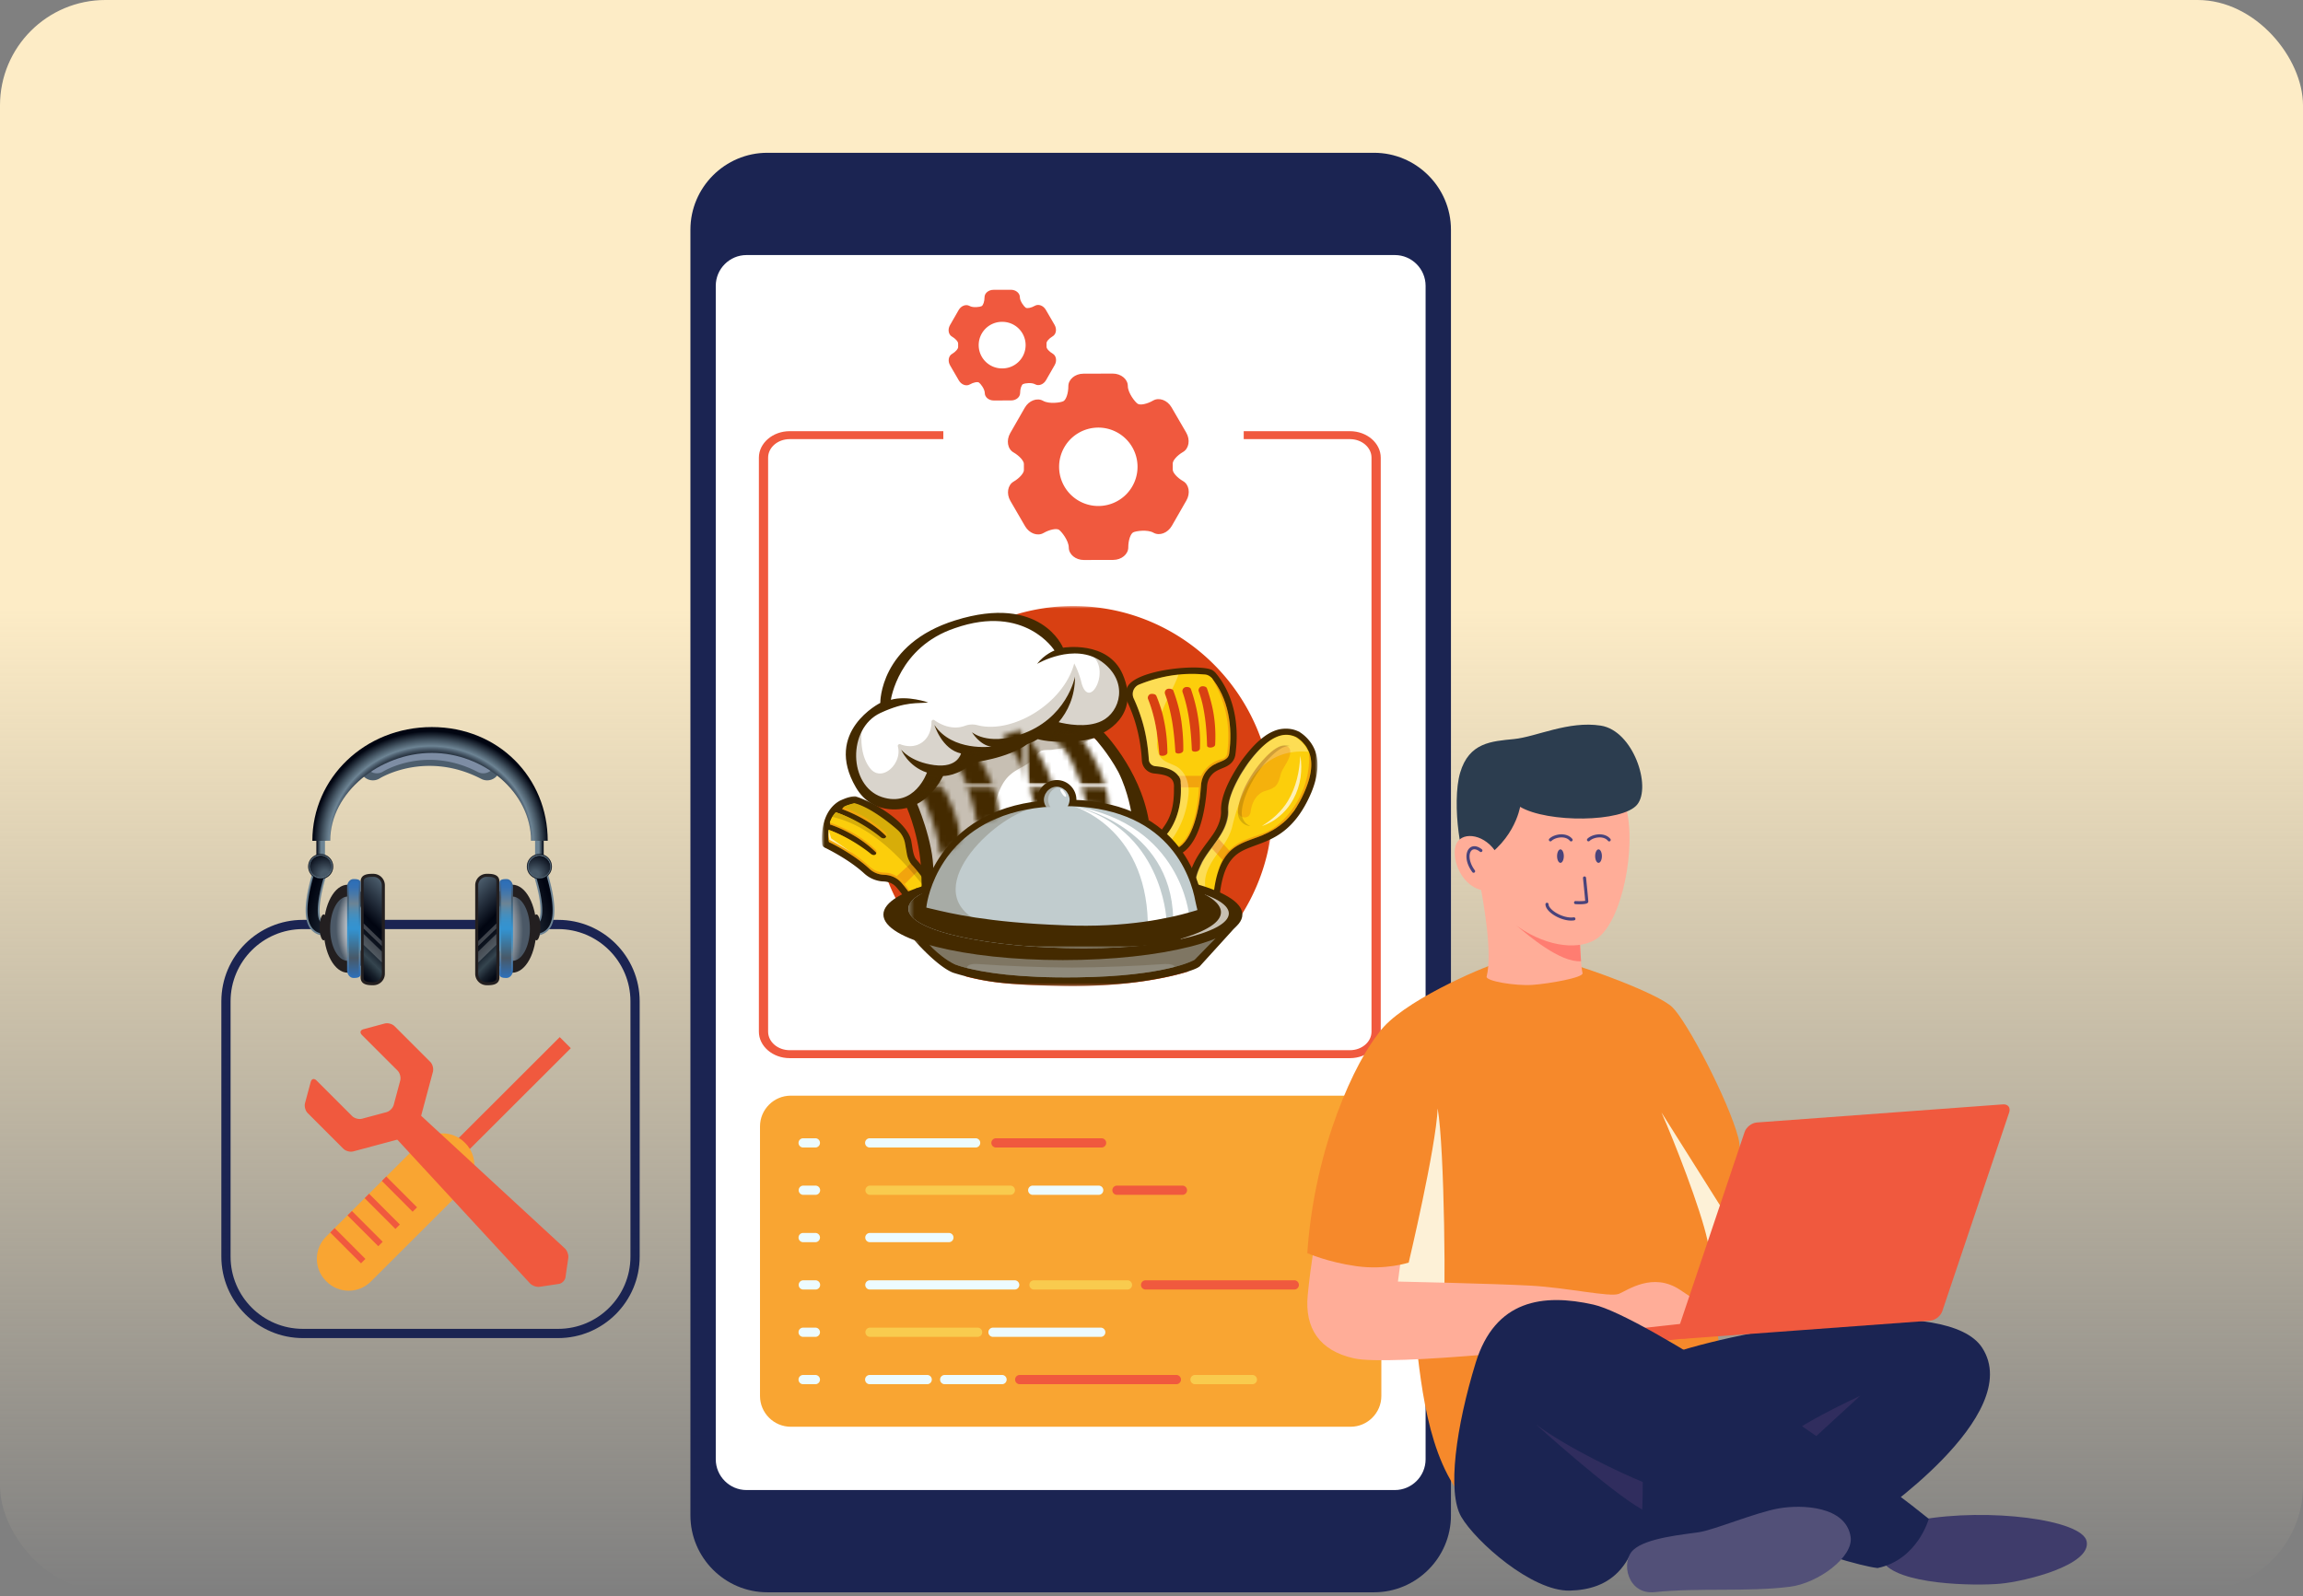 <svg xmlns="http://www.w3.org/2000/svg" width="437" height="303" fill="none" viewBox="0 0 437 303"><rect x="0" y="0" width="437" height="303" fill="#808080" stroke="none"/><rect width="437" height="302" fill="url(#paint0_linear_1829_1753)" rx="20"/><path fill="#1B2452" d="M275.323 287.634c0 8.025-6.567 14.591-14.592 14.591H145.6c-8.025 0-14.592-6.566-14.592-14.591V43.592c0-8.026 6.567-14.592 14.592-14.592h115.131c8.025 0 14.592 6.566 14.592 14.592v244.042Z"/><path fill="#fff" d="M270.511 276.982c0 3.21-2.627 5.836-5.837 5.836H141.655c-3.211 0-5.837-2.626-5.837-5.836V54.246c0-3.21 2.626-5.837 5.837-5.837h123.019c3.21 0 5.837 2.627 5.837 5.837v222.736Z"/><path fill="#F9A532" d="M262.114 264.967c0 3.21-2.626 5.837-5.836 5.837h-106.23c-3.21 0-5.836-2.627-5.836-5.837v-51.17c0-3.21 2.626-5.837 5.836-5.837h106.23c3.21 0 5.836 2.627 5.836 5.837v51.17Z"/><path fill="#F0593E" d="M256.158 83.348c2.255 0 4.09 1.58 4.09 3.52v108.944c0 1.94-1.835 3.519-4.09 3.519H149.842c-2.255 0-4.09-1.579-4.09-3.519V86.868c0-1.94 1.835-3.52 4.09-3.52h106.316Zm0-1.508H149.842c-3.213 0-5.842 2.263-5.842 5.028v108.944c0 2.765 2.629 5.028 5.842 5.028h106.316c3.213 0 5.842-2.263 5.842-5.028V86.868c0-2.765-2.629-5.028-5.842-5.028Z"/><path fill="#fff" d="M179 81h57v4h-57z"/><path fill="#F0593E" d="M224.495 91.32c-1.128-.649-2.013-1.648-1.964-2.225l-.002-.534v-.537c-.053-.574.826-1.584 1.951-2.234 1.131-.655 1.407-2.304.613-3.67l-2.795-4.811c-.793-1.361-2.357-1.935-3.489-1.284-1.128.654-2.442.933-2.929.614-.488-.313-1.867-2.061-1.87-3.366-.003-1.306-1.294-2.367-2.869-2.363l-5.563.017c-1.575.004-2.86 1.071-2.856 2.377.004 1.305-.423 2.582-.942 2.847-.521.265-2.711.58-3.842-.069-1.134-.644-2.697-.062-3.481 1.303l-2.768 4.828c-.786 1.37-.503 3.018.634 3.66 1.129.65 2.012 1.656 1.964 2.229l.001.537.001.532c.053.58-.826 1.583-1.95 2.238-1.134.656-1.408 2.304-.615 3.666l2.795 4.812c.793 1.359 2.358 1.938 3.49 1.283 1.127-.65 2.441-.928 2.928-.616.488.32 1.866 2.069 1.869 3.373.004 1.306 1.295 2.367 2.869 2.362l5.565-.015c1.573-.005 2.858-1.073 2.855-2.378-.003-1.305.422-2.588.941-2.852.521-.266 2.712-.575 3.842.07 1.136.647 2.697.059 3.483-1.305l2.769-4.826c.785-1.366.499-3.014-.635-3.663Z"/><path fill="#fff" d="M208.429 96.041a7.439 7.439 0 0 1-7.46-7.42 7.44 7.44 0 1 1 14.881-.041 7.44 7.44 0 0 1-7.421 7.461Z"/><path fill="#F0593E" d="M199.749 67.122c-.67-.385-1.196-.978-1.166-1.322l-.001-.316-.001-.32c-.032-.34.491-.94 1.159-1.326.672-.389.836-1.369.365-2.18l-1.661-2.858c-.471-.808-1.4-1.149-2.072-.762-.67.389-1.45.554-1.74.365-.289-.186-1.108-1.225-1.11-2-.002-.776-.769-1.405-1.705-1.403l-3.304.01c-.935.002-1.698.636-1.696 1.412.002.775-.251 1.533-.559 1.691-.31.157-1.61.344-2.282-.041-.674-.383-1.602-.037-2.068.774l-1.644 2.867c-.467.814-.298 1.793.377 2.175.67.385 1.195.983 1.166 1.323l.001.32v.315c.032.344-.49.94-1.158 1.33-.673.389-.835 1.368-.365 2.177l1.66 2.858c.471.807 1.401 1.15 2.073.762.669-.386 1.45-.551 1.739-.366.289.19 1.108 1.228 1.11 2.003.003.776.769 1.406 1.704 1.403l3.305-.009c.935-.002 1.698-.637 1.696-1.412-.002-.775.251-1.537.559-1.694.309-.158 1.611-.341 2.283.041.674.385 1.601.036 2.068-.774l1.645-2.867c.466-.811.296-1.79-.378-2.176Z"/><path fill="#fff" d="M190.207 69.926a4.42 4.42 0 1 1-.025-8.839 4.42 4.42 0 0 1 .025 8.84Z"/><path fill="#F6892B" d="M256.896 234.635c-3.648 13.716 11.673 18.532 11.673 18.532 1.168 10.944 2.773 26.265 11.382 33.561 7.401 6.272 46.84-22.18 46.84-22.18 0-3.939-1.313-16.197-1.751-20.72-.484-5.009 6.629-21.035 4.815-27.871-1.896-7.15-9.776-22.18-12.549-24.806-2.772-2.627-16.197-7.442-19.699-8.317 0 0-10.798-.73-13.57 0-2.773.729-18.386 7.441-22.326 13.132-3.94 5.691-4.815 38.669-4.815 38.669Z"/><path fill="#FDF1D7" d="M315.263 211.142c2.335 5.253 7.442 18.24 8.755 24.369 1.314 6.128 2.919-5.837 2.919-5.837l-11.674-18.532ZM272.8 210.412c1.313 7.296 1.605 37.502 1.021 42.025 0 0-14.008-2.626-11.09-14.738 2.919-12.111 10.069-27.287 10.069-27.287Z"/><path fill="#FFAD98" d="M266.137 236.629c-.194 1.362-.876 6.615-.876 6.615s18.192.389 25.196.778c7.004.39 15.079 2.238 16.732 1.557 1.654-.681 6.421-4.184 11.576-.779 5.156 3.405 9.534 5.934-4.961 8.464-14.494 2.529-50.099 6.031-56.811 4.572-6.712-1.459-9.436-5.837-8.853-11.965.584-6.129 1.557-11.285 1.557-11.285l16.44 2.043Z"/><path fill="#F6892B" d="M261.712 195.966c-4.361 5.267-12.267 21.45-13.648 41.879 0 0 3.774 1.702 9.318 2.481 5.545.778 9.923-.682 9.923-.682s5.156-21.693 5.496-29.232c.341-7.539-6.177-20.381-11.089-14.446Z"/><path fill="#F0593E" d="M323.353 252.217c.196-.808-.43-1.382-1.391-1.276l-26.124 2.875c-.961.106-1.906.854-2.102 1.662-.195.807.431 1.381 1.392 1.275l26.124-2.876c.96-.105 1.906-.853 2.101-1.66Z"/><path fill="#1B2452" d="M317.548 256.766c16.173-5.199 52.093-10.901 58.562-.973 8.365 12.841-21.207 32.686-21.207 32.686-4.669 1.556-42.998 10.895-53.31 5.253-10.311-5.642-.388-31.713 15.955-36.966Z"/><path fill="#F0593E" d="M333.355 213.056c-.961.071-1.998.875-2.305 1.789l-12.696 37.732c-.308.914.227 1.602 1.188 1.531l46.703-3.439c.96-.071 1.998-.876 2.305-1.789l12.696-37.732c.307-.914-.227-1.602-1.188-1.531l-46.703 3.439Z"/><path fill="#302D5E" d="m343.428 273.692 9.533-8.755s-14.397 6.615-14.981 9.145c-.583 2.529 5.448-.39 5.448-.39Z"/><path fill="#3F3C6B" d="M364.291 288.479c12.987-2.334 30.864-.049 31.664 4.086.876 4.523-11.673 7.588-16.343 8.026-4.669.437-19.845.291-22.471-4.378-2.627-4.669 3.372-7.054 7.15-7.734Z"/><path fill="#1B2452" d="M365.995 288.284c-15.565-12.646-54.088-38.522-63.621-40.662-9.534-2.14-18.679-.974-22.375 11.09-3.696 12.062-5.447 24.514-2.723 29.184 2.723 4.669 13.424 14.202 20.623 14.008 7.198-.195 14.008-3.891 13.814-20.624 10.311 5.837 37.939 15.566 44.553 16.343 7.588-1.556 9.729-9.339 9.729-9.339Z"/><path fill="#302D5E" d="M311.716 281.28c-3.891-1.556-14.204-6.42-20.235-10.895 0 0 13.814 12.549 20.137 16.148.098-1.848.098-5.253.098-5.253Z"/><path fill="#525078" d="M351.161 291.689c-.901-5.833-9.218-6.145-13.57-5.399-4.353.746-12.26 4.072-15.176 4.524-2.916.45-9.988 1.052-12.479 3.358-2.49 2.305-1.082 8.541 4.016 8.024 8.609-.876 17.51 0 25.682-1.022 5.365-.671 12.118-5.667 11.527-9.485Z"/><path fill="#FFAD98" d="M280.685 166.853c.85 4.677 2.548 13.957 1.408 18.509-.213.851 5.441 1.79 8.63 1.578 3.189-.213 9.78-1.383 9.568-2.233-.213-.851-.684-5.097-.259-7.542.425-2.445-19.347-10.312-19.347-10.312Z"/><path fill="#FF7D71" d="M300.012 182.445c-3.982.31-10.125-4.993-11.992-6.556-1.866-1.562 11.785 2.781 11.785 2.781 0 .879.207 3.775.207 3.775Z"/><path fill="#FFAD98" d="M288.019 175.889c6.074 4.177 11.932 4.283 14.883 2.339 4.969-3.273 7.654-17.647 5.634-24.982-2.02-7.335-20.128-11.373-27.639 2.02-4.89 8.717 5.421 19.454 7.122 20.623Z"/><path fill="#49437B" d="M305.348 159.704a.294.294 0 0 1-.226-.107c-.408-.499-1.018-.63-1.458-.652-.757-.032-1.608.239-2.043.673a.292.292 0 0 1-.413-.412c.551-.551 1.555-.888 2.485-.843.789.039 1.457.346 1.881.865a.292.292 0 0 1-.226.476ZM303.963 162.495c0 .704-.286 1.275-.638 1.275-.353 0-.638-.571-.638-1.275 0-.705.286-1.276.638-1.276.352 0 .638.571.638 1.276ZM298.12 159.704a.29.29 0 0 1-.226-.107c-.408-.498-1.018-.629-1.458-.651-.757-.033-1.608.238-2.044.673a.292.292 0 0 1-.412-.413c.551-.551 1.555-.887 2.485-.843.789.039 1.457.346 1.88.865a.29.29 0 0 1-.225.476ZM296.736 162.495c0 .704-.286 1.275-.638 1.275-.351 0-.638-.571-.638-1.275 0-.705.286-1.276.638-1.276.353 0 .638.571.638 1.276ZM299.74 171.632c-.264 0-.534-.009-.785-.022a.292.292 0 0 1-.277-.306c.008-.16.144-.298.305-.277.691.035 1.516.017 1.813-.055-.043-.592-.263-2.807-.417-4.301a.292.292 0 0 1 .261-.32.3.3 0 0 1 .32.26c.043.426.427 4.17.427 4.495a.376.376 0 0 1-.12.272c-.207.196-.849.254-1.527.254ZM298.132 174.73c-1.421 0-2.997-.72-3.933-1.526-.429-.369-.942-.942-.942-1.567a.292.292 0 0 1 .584 0c0 .311.269.721.739 1.125.938.807 2.668 1.551 4.028 1.351a.294.294 0 0 1 .332.245.29.29 0 0 1-.245.331 3.74 3.74 0 0 1-.563.041Z"/><path fill="#2C3D4F" d="M279.088 164.301c-1.785.812-3.721-11.906-2.019-17.646 1.7-5.74 5.952-5.953 10.205-6.378 4.252-.425 10.312-3.508 16.477-2.551 6.165.956 9.674 11.587 6.91 14.989-2.764 3.401-17.009 3.507-22.218.425 0 0-1.169 7.441-9.355 11.161Z"/><path fill="#FFAD98" d="M283.659 161.432c-2.384-3.34-6.59-3.615-7.44-.957-.851 2.657 1.169 8.186 5.74 8.611 4.571.425 2.763-6.166 1.7-7.654Z"/><path fill="#49437B" d="M279.62 165.657a.288.288 0 0 1-.234-.118c-1.427-1.925-1.352-3.777-.558-4.542.595-.573 1.476-.497 2.356.207a.292.292 0 0 1-.365.456c-.637-.51-1.216-.6-1.585-.242-.611.588-.547 2.198.62 3.774a.29.29 0 0 1-.234.465Z"/><path fill="#EDFBFF" d="M154.747 217.801h-2.348a.875.875 0 0 1 0-1.751h2.348a.876.876 0 0 1 0 1.751ZM154.747 226.787h-2.348a.876.876 0 0 1 0-1.751h2.348a.875.875 0 0 1 0 1.751ZM154.747 235.772h-2.348a.875.875 0 0 1 0-1.751h2.348a.876.876 0 0 1 0 1.751ZM154.747 244.758h-2.348a.876.876 0 0 1 0-1.751h2.348a.875.875 0 0 1 0 1.751ZM154.747 253.743h-2.348a.875.875 0 0 1 0-1.751h2.348a.876.876 0 0 1 0 1.751ZM154.747 262.729h-2.348a.875.875 0 0 1 0-1.751h2.348a.876.876 0 0 1 0 1.751ZM185.098 217.801h-20.039a.876.876 0 1 1 0-1.751h20.039a.876.876 0 1 1 0 1.751Z"/><path fill="#F0593E" d="M209.028 217.801h-20.04a.875.875 0 1 1 0-1.751h20.04a.875.875 0 1 1 0 1.751Z"/><path fill="#F9CB4E" d="M191.716 226.787h-26.655a.876.876 0 0 1 0-1.751h26.655a.875.875 0 0 1 0 1.751Z"/><path fill="#EDFBFF" d="M208.447 226.787h-12.451a.876.876 0 1 1 0-1.751h12.451a.876.876 0 1 1 0 1.751Z"/><path fill="#F0593E" d="M224.4 226.787h-12.452a.875.875 0 1 1 0-1.751H224.4a.876.876 0 0 1 0 1.751Z"/><path fill="#EDFBFF" d="M180.055 235.772h-14.994a.875.875 0 1 1 0-1.751h14.994a.875.875 0 1 1 0 1.751ZM192.507 244.757h-27.446a.875.875 0 0 1 0-1.751h27.446a.876.876 0 1 1 0 1.751Z"/><path fill="#F9CB4E" d="M213.907 244.757h-17.705a.875.875 0 1 1 0-1.751h17.705a.876.876 0 1 1 0 1.751Z"/><path fill="#F0593E" d="M245.622 244.757h-28.211a.876.876 0 1 1 0-1.751h28.211a.876.876 0 0 1 0 1.751Z"/><path fill="#F9CB4E" d="M185.503 253.744h-20.442a.876.876 0 0 1 0-1.751h20.442a.875.875 0 0 1 0 1.751Z"/><path fill="#EDFBFF" d="M208.838 253.744h-20.441a.876.876 0 0 1 0-1.751h20.441a.876.876 0 1 1 0 1.751ZM175.967 262.727h-10.908a.876.876 0 1 1 0-1.751h10.908a.876.876 0 0 1 0 1.751ZM190.168 262.727H179.26a.875.875 0 0 1 0-1.751h10.908a.876.876 0 0 1 0 1.751Z"/><path fill="#F0593E" d="M223.246 262.727h-29.781a.876.876 0 0 1 0-1.751h29.781a.876.876 0 0 1 0 1.751Z"/><path fill="#F9CB4E" d="M237.64 262.727h-10.908a.876.876 0 0 1 0-1.751h10.908a.875.875 0 0 1 0 1.751Z"/><path fill="#F0593E" d="m108.31 198.953-2.098-2.103-25.74 25.71 2.097 2.102 25.741-25.709Z"/><path fill="#F9A532" d="M88.28 225.362c2.31-2.306 2.313-6.082.008-8.391l-.118-.118c-2.306-2.309-6.082-2.312-8.391-.007l-17.92 17.892c-2.31 2.305-2.313 6.081-.008 8.391l.117.117c2.305 2.311 6.081 2.313 8.39.008l17.923-17.892Z"/><path fill="#F0593E" d="m63.498 233.096-.84.839 5.841 5.848.84-.839-5.841-5.848ZM66.778 229.848l-.84.839 5.84 5.848.84-.839-5.84-5.848ZM70.033 226.572l-.84.839 5.84 5.847.84-.839-5.84-5.847ZM73.298 223.305l-.84.838 5.84 5.849.84-.838-5.84-5.849ZM102.419 244.235c-.606.091-1.44-.203-1.855-.653l-26.806-29.044a1.17 1.17 0 0 1 .031-1.603l2.752-2.752a1.172 1.172 0 0 1 1.604-.032l29.032 26.795c.45.415.744 1.249.655 1.854l-.532 3.629c-.089.605-.657 1.174-1.262 1.266l-3.619.54Z"/><path fill="#F0593E" d="M72.999 194.267c.59-.16 1.428.064 1.86.497l6.793 6.792c.432.433.654 1.272.498 1.862l-2.907 10.849c-.16.591-.771 1.204-1.364 1.363l-10.856 2.914c-.591.159-1.426-.066-1.86-.498l-6.792-6.793c-.433-.433-.658-1.269-.498-1.859l1.09-4.05c.156-.591.641-.719 1.074-.287l6.785 6.785c.434.432 1.27.658 1.86.498l4.661-1.248c.59-.158 1.204-.771 1.361-1.363l1.244-4.652c.156-.59-.067-1.429-.5-1.862l-6.786-6.784c-.432-.432-.303-.916.288-1.074l4.049-1.09Z"/><path fill="#1B2452" d="M105.913 253.974H57.468c-8.53 0-15.468-6.939-15.468-15.468v-48.445c0-8.529 6.939-15.467 15.468-15.467h48.445c8.529 0 15.467 6.938 15.467 15.467v48.445c0 8.529-6.938 15.468-15.467 15.468Zm-48.445-77.629c-7.564 0-13.717 6.153-13.717 13.716v48.445c0 7.564 6.153 13.717 13.717 13.717h48.445c7.563 0 13.716-6.153 13.716-13.717v-48.445c0-7.563-6.153-13.716-13.716-13.716H57.468Z"/><path fill="url(#paint1_linear_1829_1753)" d="M61.664 158.574h-1.627v4.444h1.627v-4.444Z"/><path fill="url(#paint2_radial_1829_1753)" d="M61.568 177.565c-.886 0-1.637-.279-2.245-.835-1.371-1.254-1.673-3.713-.922-7.517a37.702 37.702 0 0 1 1.32-4.84 1.321 1.321 0 1 1 2.489.891 35.584 35.584 0 0 0-1.222 4.488c-.604 3.079-.314 4.632.118 5.027.3.274 1.148.137 2.216-.357a1.32 1.32 0 1 1 1.109 2.399c-1.072.496-2.028.744-2.863.744Z"/><path fill="url(#paint3_radial_1829_1753)" d="M61.568 177.22c-.806 0-1.464-.244-2.012-.744-1.274-1.166-1.541-3.52-.816-7.195.493-2.501 1.274-4.699 1.307-4.792a.98.98 0 0 1 1.248-.59.97.97 0 0 1 .554.502.97.97 0 0 1 .037.747c-.032.089-.775 2.19-1.236 4.538-.535 2.731-.452 4.73.224 5.348.166.152.408.229.717.229.481 0 1.13-.183 1.876-.528a.981.981 0 0 1 1.296.477c.11.237.12.502.03.747a.972.972 0 0 1-.506.55c-1.02.472-1.935.711-2.719.711Z"/><path fill="url(#paint4_radial_1829_1753)" d="M63.226 164.474a2.375 2.375 0 1 1-4.75 0 2.375 2.375 0 0 1 4.75 0Z"/><path fill="url(#paint5_radial_1829_1753)" d="M62.92 164.474a2.068 2.068 0 1 1-4.137 0 2.068 2.068 0 0 1 4.136 0Z"/><path fill="#231F20" d="M61.426 176.273c0 4.612 2.04 8.351 4.558 8.351 2.517 0 4.557-3.739 4.557-8.351 0-4.612-2.04-8.352-4.557-8.352-2.517 0-4.558 3.74-4.558 8.352Z"/><path fill="url(#paint6_radial_1829_1753)" d="M62.651 176.273c0 3.372 1.492 6.106 3.332 6.106 1.84 0 3.332-2.734 3.332-6.106s-1.492-6.106-3.332-6.106c-1.84 0-3.332 2.734-3.332 6.106Z"/><path fill="#231F20" d="M68.433 185.506c0 1.206.978 1.494 2.183 1.494h.23a2.184 2.184 0 0 0 2.183-2.184v-16.78a2.183 2.183 0 0 0-2.183-2.183h-.23c-1.205 0-2.183.288-2.183 1.494v18.159Z"/><path fill="url(#paint7_linear_1829_1753)" d="M70.846 186.426a1.61 1.61 0 0 0 1.608-1.61v-16.779a1.61 1.61 0 0 0-1.608-1.609h-.23c-1.609 0-1.609.553-1.609.919v18.159c0 .366 0 .92 1.609.92h.23Z"/><path fill="url(#paint8_linear_1829_1753)" d="M67.062 166.849c-.662 0-1.2.677-1.2 1.51v15.751c0 .833.538 1.511 1.2 1.511h.171c1.2 0 1.2-.519 1.2-.863v-17.046c0-.344 0-.863-1.2-.863h-.171Z"/><path fill="url(#paint9_linear_1829_1753)" d="M67.062 185.276c-.464 0-.855-.534-.855-1.166v-15.751c0-.632.391-1.166.855-1.166h.171c.855 0 .855.229.855.519v17.046c0 .289 0 .518-.855.518h-.171Z"/><path fill="#C2C4C6" d="m72.454 179.567-3.447-3.333v-.957l3.447 3.333v.957ZM72.454 182.671l-3.447-3.333v-2.069l3.447 3.333v2.069Z" opacity=".3"/><path fill="#231F20" d="M62.192 176.019c0 1.361-.345 2.465-.772 2.465-.426 0-.772-1.104-.772-2.465 0-1.362.346-2.466.772-2.466.427 0 .772 1.104.772 2.466Z"/><path fill="url(#paint10_linear_1829_1753)" d="M103.162 158.574h-1.627v4.444h1.627v-4.444Z"/><path fill="url(#paint11_radial_1829_1753)" d="M101.631 177.565c.886 0 1.636-.279 2.245-.835 1.37-1.254 1.672-3.713.922-7.517-.499-2.529-1.288-4.747-1.321-4.84a1.321 1.321 0 1 0-2.488.891c.014.038.765 2.159 1.222 4.488.603 3.079.313 4.632-.119 5.027-.299.274-1.148.137-2.215-.357a1.321 1.321 0 1 0-1.11 2.399c1.072.496 2.029.744 2.864.744Z"/><path fill="url(#paint12_radial_1829_1753)" d="M101.633 177.22c.806 0 1.464-.244 2.012-.744 1.274-1.166 1.541-3.52.816-7.195-.493-2.501-1.274-4.699-1.307-4.792a.98.98 0 0 0-1.249-.59.969.969 0 0 0-.553.502.969.969 0 0 0-.037.747c.032.089.775 2.19 1.236 4.538.535 2.731.451 4.73-.225 5.348-.166.152-.407.229-.716.229-.481 0-1.13-.183-1.876-.528a.98.98 0 0 0-1.326 1.224c.09.245.27.44.506.55 1.02.472 1.935.711 2.719.711Z"/><path fill="url(#paint13_radial_1829_1753)" d="M99.974 164.474a2.375 2.375 0 1 0 4.75 0 2.375 2.375 0 0 0-4.75 0Z"/><path fill="url(#paint14_radial_1829_1753)" d="M100.282 164.474a2.068 2.068 0 1 0 4.135.001 2.068 2.068 0 0 0-4.135-.001Z"/><path fill="#231F20" d="M101.774 176.273c0 4.612-2.04 8.351-4.558 8.351-2.517 0-4.557-3.739-4.557-8.351 0-4.612 2.04-8.352 4.557-8.352 2.518 0 4.558 3.74 4.558 8.352Z"/><path fill="url(#paint15_radial_1829_1753)" d="M100.549 176.273c0 3.372-1.492 6.106-3.332 6.106-1.84 0-3.332-2.734-3.332-6.106s1.492-6.106 3.332-6.106c1.84 0 3.332 2.734 3.332 6.106Z"/><path fill="#231F20" d="M94.766 185.506c0 1.206-.977 1.494-2.183 1.494h-.23a2.183 2.183 0 0 1-2.182-2.184v-16.78c0-1.205.977-2.183 2.182-2.183h.23c1.206 0 2.183.288 2.183 1.494v18.159Z"/><path fill="url(#paint16_linear_1829_1753)" d="M92.353 186.426a1.61 1.61 0 0 1-1.608-1.61v-16.779a1.61 1.61 0 0 1 1.608-1.609h.23c1.609 0 1.609.553 1.609.919v18.159c0 .366 0 .92-1.609.92h-.23Z"/><path fill="url(#paint17_linear_1829_1753)" d="M96.137 166.849c.662 0 1.2.677 1.2 1.51v15.751c0 .833-.538 1.511-1.2 1.511h-.171c-1.2 0-1.2-.519-1.2-.863v-17.046c0-.344 0-.863 1.2-.863h.171Z"/><path fill="url(#paint18_linear_1829_1753)" d="M96.137 185.276c.464 0 .855-.534.855-1.166v-15.751c0-.632-.391-1.166-.855-1.166h-.171c-.855 0-.855.229-.855.519v17.046c0 .289 0 .518.855.518h.171Z"/><path fill="#C2C4C6" d="m90.745 179.567 3.447-3.333v-.957l-3.447 3.333v.957ZM90.745 182.671l3.447-3.333v-2.069l-3.447 3.333v2.069Z" opacity=".3"/><path fill="#231F20" d="M101.009 176.019c0 1.361.346 2.465.772 2.465.427 0 .773-1.104.773-2.465 0-1.362-.346-2.466-.773-2.466-.426 0-.772 1.104-.772 2.466Z"/><path fill="#4D5E6D" d="M92.438 148.113c-.376 0-.757-.088-1.114-.273-10.552-5.475-19.183-.158-19.269-.103a2.424 2.424 0 1 1-2.59-4.1c.447-.283 11.097-6.845 24.092-.103a2.425 2.425 0 0 1-1.119 4.579Z"/><path fill="#7D8DA4" d="M91.7 146.78c-.35 0-.706-.082-1.039-.255-9.83-5.1-17.872-.146-17.952-.095a2.259 2.259 0 0 1-2.414-3.82c.416-.263 10.34-6.378 22.446-.096a2.26 2.26 0 0 1-1.042 4.266Z"/><path fill="url(#paint19_radial_1829_1753)" d="M62.664 159.586c0-9.213 9.458-16.681 19.28-16.681 9.827 0 18.822 7.468 18.822 16.681l2.643.001h-1.203l1.724-.001c0-11.923-9.272-21.586-21.986-21.586-12.711 0-22.672 9.663-22.672 21.586l.115.001h1.438l1.839-.001Z"/><mask id="mask0_1829_1753" width="77" height="73" x="165" y="115" maskUnits="userSpaceOnUse" style="mask-type:luminance"><path fill="#fff" d="M241.53 115h-75.997v72.19h75.997V115Z"/></mask><g mask="url(#mask0_1829_1753)"><path fill="#D84012" d="M241.5 153.161c0 8.47-2.745 16.291-7.378 22.636a38.239 38.239 0 0 1-8.795 8.648c-3.601 1.121-11.599 2.863-23.109 2.715-9.887-.147-14.285-.62-18.859-1.8a37.54 37.54 0 0 1-9.326-8.471 38.205 38.205 0 0 1-8.205-23.728c0-21.073 16.941-38.131 37.836-38.131 20.896 0 37.836 17.058 37.836 38.131Z"/></g><path fill="#442A00" fill-rule="evenodd" d="M174.121 176.565v.029c-.088-.029-.088-.029 0-.029Z" clip-rule="evenodd"/><mask id="mask1_1829_1753" width="62" height="13" x="173" y="175" maskUnits="userSpaceOnUse" style="mask-type:luminance"><path fill="#fff" d="M234.86 175.266h-61.565v11.953h61.565v-11.953Z"/></mask><g mask="url(#mask1_1829_1753)"><path fill="#442A00" fill-rule="evenodd" d="m234.653 175.709-7.024 7.732-.059.03c-.059.029-.118.088-.177.118-.207.147-.886.472-2.066.826-3.601 1.122-11.599 2.863-23.109 2.715-9.887-.147-14.285-.619-18.859-1.8a47.522 47.522 0 0 1-2.509-.708c-3.04-1.181-7.467-6.287-7.319-6.139 0-.384.354-1.092.502-1.623.029-.118.059-.207.059-.295 1.062.324 19.833 3.099 32.169 2.567 10.389-.472 20.689-2.272 27.831-3.364.207 0 .384-.03.561-.059Z" clip-rule="evenodd"/></g><path fill="#C1CCCE" fill-rule="evenodd" d="m230.787 177.952-4.132 4.221s-5.135 3.128-22.371 3.335c-11.068.147-17.561-.945-20.807-1.771-1.181-.295-1.948-.561-2.302-.709-1.653-.796-3.158-2.065-4.191-3.069l-.029-.029c-.797-.827-1.24-1.447-1.27-1.476 0 0 14.137 2.597 30.606 2.272 6.876-.147 21.426-2.331 24.053-2.744.295 0 .443-.03.443-.03Z" clip-rule="evenodd"/><path fill="#442A00" fill-opacity=".4" fill-rule="evenodd" d="m230.787 177.952-4.132 4.221s-5.135 3.128-22.371 3.335c-11.068.147-17.561-.945-20.807-1.771-1.181-.295-1.948-.561-2.302-.709-1.653-.796-3.158-2.065-4.191-3.069l-.029-.029c-.797-.827-1.24-1.447-1.27-1.476 0 0 14.137 2.597 30.606 2.272 6.876-.147 21.426-2.331 24.053-2.744.295 0 .443-.03.443-.03Z" clip-rule="evenodd"/><path fill="#442A00" fill-opacity=".2" d="M203.694 183.648h-.414c.118.029.266 0 .414 0Z"/><path fill="#442A00" fill-opacity=".2" d="M231.17 177.804c-2.892 4.339-4.722 5.254-8.116 5.933-.147-.738-1.21-.768-2.007-.768-5.371.384-11.894.65-17.383.679h-.826c-5.49-.029-12.012-.295-17.384-.679-.767-.029-1.859 0-2.007.768-3.571-.62-5.991-2.922-7.732-5.224.944.383 15.524 1.948 27.536 2.184 12.012-.236 26.975-2.479 27.919-2.893Z"/><path fill="#442A00" fill-rule="evenodd" d="M231.2 128.399c-.059-.088-.118-.147-.177-.236l-.354-.443c-.059-.059-.118-.147-.207-.206l-.177-.148a1.568 1.568 0 0 0-.62-.324c-2.951-1.004-14.697.177-15.848 3.6a3.162 3.162 0 0 0 .088 2.538c.62 1.358 1.151 2.686 1.564 4.103a31.325 31.325 0 0 1 1.21 7.112c.089 1.299 1.122 2.332 2.391 2.421 2.42.265 3.837.678 3.689 2.744.148 9.474-5.548 7.054-.915 11.894v.738c.413 0 1.299.207 1.682.148 4.044-1.801 5.195-8.441 5.519-13.134.059-.767.296-1.446.768-2.007.59-.738 1.298-1.033 2.066-1.357.974-.384 2.272-.945 2.538-2.598.797-5.784-.354-11.038-3.217-14.845Zm.325 15.406-13.399-.177-.414-7.732h-1.239v-4.988h2.715v-1.092h10.566v1.092h.797v4.132h1.003v8.765h-.029Z" clip-rule="evenodd"/><mask id="mask2_1829_1753" width="26" height="36" x="224" y="137" maskUnits="userSpaceOnUse" style="mask-type:luminance"><path fill="#fff" d="M250 137.755h-25.116v34.707H250v-34.707Z"/></mask><g mask="url(#mask2_1829_1753)"><path fill="#442A00" fill-rule="evenodd" d="m225.327 170.78-.03-.974c-.059-1.829.237-3.512.886-5.135.679-1.712 1.653-3.099 2.597-4.397l.266-.355c.265-.354.501-.678.737-1.003.03-.03.059-.059.059-.089.059-.088.119-.177.178-.236.678-.974 1.387-2.213 1.623-3.718.029-.236.059-.473.059-.768v-.236c-.089-2.449 1.269-5.696 4.014-9.68l.029-.03c1.328-1.771 2.479-3.04 3.63-3.955 1.535-1.269 3.099-1.918 4.634-1.918.856 0 1.682.207 2.479.59l.089.03.059.059c.649.413 1.21.915 1.682 1.476.354.413.649.855.885 1.298.089.177.177.354.266.561.885 2.184.679 4.929-.649 8.146-3.099 7.289-7.231 8.795-10.566 10.005-1.594.59-2.981 1.092-4.073 2.154a7.02 7.02 0 0 0-1.122 1.446c-.885 1.535-1.446 3.748-1.711 6.759l-.148 1.505-5.873-1.535Z" clip-rule="evenodd"/></g><mask id="mask3_1829_1753" width="22" height="25" x="156" y="150" maskUnits="userSpaceOnUse" style="mask-type:luminance"><path fill="#fff" d="M177.751 150.623H156v24.053h21.751v-24.053Z"/></mask><g mask="url(#mask3_1829_1753)"><path fill="#442A00" fill-rule="evenodd" d="M172.498 172.02c-.266-.826-1.121-2.125-2.391-3.601-.649-.767-1.623-1.121-2.626-1.121a5.82 5.82 0 0 1-3.483-1.505c-2.981-2.745-7.26-4.782-7.29-4.811-.472-.207-.678-.354-.708-.915-.236-3.01.561-6.581 3.424-8.116.885-.384 1.948-.856 2.951-.797 4.988 1.741 10.123 5.519 10.566 8.618.177.885.295 2.597.915 3.335 1.475 1.653 2.922 3.6 3.689 5.283l-.177.236.088.206-4.25 5.549-.708-2.361Z" clip-rule="evenodd"/></g><path fill="#FCCE0B" fill-rule="evenodd" d="M229.754 128.488c1.328 5.873 2.007 10.979.797 14.107l-2.509 1.653-1.062 3.777h-1.86v9.563h-1.889v3.423h.118c2.922-1.387 4.28-7.349 4.545-11.923.059-1.004.414-1.978 1.033-2.745 1.653-2.095 4.044-1.535 4.309-3.305.679-5.018-.059-10.507-3.482-14.55Z" clip-rule="evenodd"/><path fill="#D84012" fill-opacity=".3" fill-rule="evenodd" d="M229.754 128.488c1.328 5.873 2.007 10.979.797 14.107l-2.509 1.653-1.062 3.777h-1.86v9.563h-1.889v3.423h.118c2.922-1.387 4.28-7.349 4.545-11.923.059-1.004.414-1.978 1.033-2.745 1.653-2.095 4.044-1.535 4.309-3.305.679-5.018-.059-10.507-3.482-14.55Z" clip-rule="evenodd"/><path fill="#FCCE0B" fill-rule="evenodd" d="M231.731 132.383c-.443-1.18-1.003-2.302-1.623-3.423a1.892 1.892 0 0 0-1.476-.945c-.501-.029-.974-.059-1.446-.088-1.239-.059-2.449 0-3.63.118-2.568.265-4.988.915-7.408 1.889a1.96 1.96 0 0 0-1.033 2.597 32.592 32.592 0 0 1 1.623 4.279c.709 2.332 1.092 4.781 1.269 7.379.03.501.355.944.797 1.121.118.059.266.089.414.118 1.593.118 3.423.531 4.367 1.8 0 0 0 .03.03.03.03.029.03.059.059.059 0 .029.03.059.059.059.03.03.059.059.059.118 0 .03.03.03.03.059 0 .03.029.059.029.059 0 .03.03.03.03.059.029.059.059.148.088.207.03.059.03.118.059.206 0 .089.03.177.03.266v.207c0 .147.029.324.029.501v.354c.148 4.9-1.8 7.91-2.656 8.913-.03.03-.059.089-.089.119-.088.147.03.265.178.442l.088.089.177.206.325.414.62.767c.295.354.472.649 1.151.029 2.892-2.42 3.512-8.558 3.63-10.949.029-.502.029-.885.029-1.092 0-.059 0-.148.03-.207.088-.295.206-.59.354-.885.767-1.535 2.184-2.774 3.955-3.187.531-.119.915-.561.974-1.092.059-.473.118-.915.147-1.388.266-3.482-.206-6.434-1.269-9.208Zm-7.201 10.005c0 .709-1.476.856-1.505.266-.118-1.918-.295-3.778-.591-5.608a34.554 34.554 0 0 0-.973-4.191c0-.029-.03-.059-.03-.088-.118-.354-.236-.679-.354-1.033a.741.741 0 0 1 .59-1.004c.118-.029.266 0 .384 0s.206.06.324.089c.118.059.237.148.266.266.708 1.888 1.24 3.836 1.535 5.843.236 1.771.383 3.601.354 5.46Zm-5.549-6.079c-.295-1.211-.649-2.421-1.121-3.572-.177-.442.088-.974.561-1.033.236-.029.501 0 .708.089a.702.702 0 0 1 .266.236c.413.974.767 2.007 1.062 3.01.177.561.295 1.151.413 1.712.413 1.948.62 3.955.65 6.08 0 .679-1.476.856-1.535.295a59.5 59.5 0 0 0-.472-4.073c0-.059-.03-.147-.03-.206-.147-.856-.295-1.712-.502-2.538Zm8.707 5.755c-.03.678-1.505.826-1.535.236-.088-2.007-.236-3.955-.531-5.873-.266-1.712-.649-3.394-1.21-5.018-.177-.442.147-.944.62-1.003.413-.059.856.088.944.384a31.09 31.09 0 0 1 1.24 4.663c.383 2.125.56 4.338.472 6.611Zm2.892-.738c-.029.649-1.505.767-1.535.206-.059-2.39-.236-4.722-.678-6.994a20.617 20.617 0 0 0-.886-3.276c-.177-.472.177-.974.65-1.004.383-.029.796.118.885.384.325.915.59 1.83.826 2.745.65 2.538.886 5.165.738 7.939Z" clip-rule="evenodd"/><path fill="#D84012" fill-opacity=".3" d="M227.924 147.258c-.148.295-.266.59-.354.885-.03.059-.03.148-.03.207 0 .207 0 .59-.029 1.092h-3.424v-.059c0-.413-.059-.856-.088-1.269 0-.059-.03-.118-.059-.207a2.79 2.79 0 0 0-.355-.649h4.339Z"/><path fill="#fff" fill-opacity=".3" fill-rule="evenodd" d="M225.533 150.652c-.295 3.217-1.357 6.286-3.394 8.972-.118-.148-.265-.266-.413-.443-.088-.088-.177-.177-.236-.295-.088-.147-.177-.295-.177-.443.03-.029.059-.088.089-.118.855-1.003 2.833-4.013 2.656-8.913v-.354c0-.147-.03-.324-.03-.502v-.206c0-.089 0-.177-.029-.266 0-.059-.03-.118-.059-.206-.03-.059-.059-.148-.089-.207 0-.029-.029-.029-.029-.059 0-.029-.03-.059-.03-.059 0-.029-.029-.03-.029-.059-.03-.03-.059-.059-.059-.118 0-.03-.03-.03-.059-.059-.03-.03-.03-.059-.059-.059 0 0 0-.03-.03-.03-.944-1.269-2.745-1.652-4.368-1.8a.958.958 0 0 1-.413-.118c-.443-.177-.767-.649-.797-1.122-.266-4.249-1.24-8.086-2.863-11.598-.502-1.092 0-2.243 1.033-2.656a28 28 0 0 1 7.467-1.86c-.325.945-.767 1.86-1.21 2.774-.118-.059-.266-.088-.384-.118a.854.854 0 0 0-.383 0 .74.74 0 0 0-.591 1.004c.118.325.236.679.355 1.033 0 .029.029.059.029.088-.325.738-.649 1.447-.915 2.214a25.9 25.9 0 0 0-1.062-3.01c-.059-.119-.177-.207-.325-.266-.177-.089-.443-.118-.708-.089-.473.059-.768.591-.561 1.033.472 1.151.826 2.361 1.121 3.571.207.827.355 1.683.502 2.539.089.796.089 1.593.059 2.39.03.945.207 1.948.827 2.656.767.856 2.006 1.063 2.98 1.653 1.653 1.033 2.332 3.158 2.184 5.106Z" clip-rule="evenodd"/><path fill="#FCCE0B" fill-rule="evenodd" d="m175.981 168.685-2.273 2.951c-.384-1.269-1.653-2.892-2.627-4.043a4.47 4.47 0 0 0-3.04-1.535l-.442-.03a4.223 4.223 0 0 1-2.686-1.18c-3.158-2.922-7.614-5.017-7.614-5.017-.237-.797-.059-1.712-.03-2.302 4.634 1.682 7.998 5.017 7.998 5.017s.561.413.915 0a.59.59 0 0 0 .148-.502c-.059-.207-.177-.325-.177-.325-3.129-3.069-7.025-4.692-8.648-5.223 0-.089 0-.207.03-.325v-.059c.029-.059.029-.148.059-.207.206-.56.619-1.239 1.003-1.652l.059-.059c.089.029.148.059.236.088 4.752 1.682 8.235 5.106 8.235 5.106s.56.413.914 0c.148-.177.178-.354.148-.502-.03-.206-.177-.325-.177-.325-2.745-2.715-6.316-4.279-8.205-4.987.03-.118.148-.236.266-.325a.63.63 0 0 1 .236-.147c.148-.06.295-.148.472-.207a10.87 10.87 0 0 1 1.328-.354c2.686.649 6.316 3.748 8.175 5.401a4.373 4.373 0 0 1 1.417 2.538l.354 2.036a4.484 4.484 0 0 0 1.092 2.214c1.594 1.741 2.509 3.276 2.774 3.777.03.119.06.178.06.178Z" clip-rule="evenodd"/><path fill="#D84012" fill-opacity=".3" fill-rule="evenodd" d="m175.981 168.685-2.273 2.951c-.384-1.269-1.653-2.892-2.627-4.043a4.47 4.47 0 0 0-3.04-1.535l-.442-.03a4.223 4.223 0 0 1-2.686-1.18c-3.158-2.922-7.614-5.017-7.614-5.017-.237-.797-.059-1.712-.03-2.302 4.634 1.682 7.998 5.017 7.998 5.017s.561.413.915 0a.59.59 0 0 0 .148-.502c-.059-.207-.177-.325-.177-.325-3.129-3.069-7.025-4.692-8.648-5.223 0-.089 0-.207.03-.325v-.059c.029-.059.029-.148.059-.207.206-.56.619-1.239 1.003-1.652l.059-.059c.089.029.148.059.236.088 4.752 1.682 8.235 5.106 8.235 5.106s.56.413.914 0c.148-.177.178-.354.148-.502-.03-.206-.177-.325-.177-.325-2.745-2.715-6.316-4.279-8.205-4.987.03-.118.148-.236.266-.325a.63.63 0 0 1 .236-.147c.148-.06.295-.148.472-.207a10.87 10.87 0 0 1 1.328-.354c2.686.649 6.316 3.748 8.175 5.401a4.373 4.373 0 0 1 1.417 2.538l.354 2.036a4.484 4.484 0 0 0 1.092 2.214c1.594 1.741 2.509 3.276 2.774 3.777.03.119.06.178.06.178Z" clip-rule="evenodd"/><path fill="#FCCE0B" fill-rule="evenodd" d="m176.04 168.272-.177.236-2.096 2.745c-.325-1.033-1.239-2.361-2.095-3.424a11.86 11.86 0 0 0-.532-.649 5.284 5.284 0 0 0-.974-.856c-.619-.384-1.328-.649-2.065-.679l-.443-.029a4.224 4.224 0 0 1-2.686-1.181 28.588 28.588 0 0 0-3.217-2.509c-2.331-1.534-4.397-2.538-4.397-2.538-.118-.679-.148-1.298-.118-1.889 4.633 1.683 8.057 4.604 8.057 4.604s.561.414.915 0c.029-.029.059-.059.059-.088.236-.384-.118-.738-.118-.738-3.129-3.069-7.084-4.604-8.707-5.135 0-.03 0-.03.03-.059a.559.559 0 0 0 .059-.207c.118-.295.236-.561.383-.826.178-.295.384-.561.62-.827l.059-.059c.089.03.148.059.236.089 4.752 1.653 8.323 4.693 8.323 4.693s.561.413.915 0c.03-.03.03-.059.059-.089.236-.384-.088-.738-.088-.738-2.745-2.686-6.11-4.191-8.028-4.899a.646.646 0 0 1 .236-.148c.148-.059.295-.147.472-.206a12.95 12.95 0 0 1 1.387-.413c2.686.649 6.346 3.423 8.205 5.076a4.376 4.376 0 0 1 1.417 2.538l.354 2.036c.118.65.384 1.299.767 1.83.089.148.207.266.325.384.354.384.649.738.944 1.092.768.944 1.299 1.741 1.594 2.273.207.354.325.59.325.59ZM247.728 149.826c-.03.059-.03.088-.06.147-.029.059-.029.089-.059.148-.029.088-.088.177-.118.266-.029.059-.029.088-.059.147-.177.354-.324.708-.501 1.033-.03.089-.089.148-.118.236a.223.223 0 0 0-.059.118c-.207.384-.443.768-.65 1.122-.029.029-.029.059-.059.118-.029.059-.029.059-.059.088-.029.03-.059.089-.088.118-.03.059-.059.089-.089.148 0 0-.029.029-.029.059-.03.03-.03.059-.059.089-.03.029-.03.059-.059.088a5.442 5.442 0 0 1-.502.649c-.03.03-.059.059-.059.089-.266.325-.502.62-.768.885l-.265.266-.118.118c-.03.03-.059.059-.118.089l-.148.147c-.059.059-.088.089-.147.118-.03.03-.03.059-.059.059-.059.03-.089.089-.148.118-.059.03-.089.089-.148.118-.059.03-.088.089-.147.118a.528.528 0 0 0-.148.118c-.029.03-.088.059-.118.089 0 0-.029 0-.029.029l-.148.089c-.059.03-.088.059-.147.118-.118.059-.207.148-.296.207-.059.029-.088.059-.147.088-.059.03-.089.059-.148.089a.607.607 0 0 0-.177.118.224.224 0 0 1-.118.059 1.17 1.17 0 0 1-.265.147c-.059.03-.118.059-.148.089-.207.088-.384.206-.561.295-.059.03-.088.03-.147.059-.089.059-.207.089-.295.148a5.72 5.72 0 0 0-.414.177s-.029 0-.029.029c-.266.118-.531.207-.826.325-2.037.767-3.955 1.298-5.49 2.774a8.423 8.423 0 0 0-1.328 1.741 9.263 9.263 0 0 0-.738 1.624c-.531 1.416-.915 3.276-1.121 5.666l-3.512-.885c-.06-1.83.265-3.306.796-4.634.177-.442.384-.856.591-1.269v-.029c.531-1.004 1.18-1.919 1.829-2.804.148-.207.325-.443.473-.649 0 0 .029-.03.029-.059.177-.237.354-.473.502-.709.029-.029.059-.088.088-.118l.178-.265c.885-1.27 1.593-2.598 1.859-4.221.059-.325.059-.649.059-.974v-.265c-.059-1.624.708-3.778 2.095-6.228 0-.029.03-.059.03-.059.295-.531.649-1.092 1.003-1.623 0 0 .03-.03.03-.059.206-.295.413-.62.62-.915 1.977-2.656 4.25-5.047 6.729-5.342a4.225 4.225 0 0 1 2.42.443c.56.354 1.033.767 1.416 1.239.296.325.532.679.709 1.063.059.147.147.266.206.413 0 0 0 .03.03.059 0 .03.029.059.029.089.738 1.859.473 4.25-.678 7.024Z" clip-rule="evenodd"/><path fill="#fff" fill-opacity=".3" fill-rule="evenodd" d="M248.288 142.684c-6.935-.532-11.894 3.541-14.402 13.93-.354 1.653-1.21 3.099-2.184 4.456-1.446 1.978-3.158 4.162-3.04 6.759.029.472.088 1.003-.295 1.299-.325.206-.886.324-1.21.118-.266-.355-.443-.886-.502-1.328.147-.945.354-1.948.738-2.834.177-.413.354-.826.531-1.21v-.029c.679-1.269 1.505-2.361 2.332-3.453 0 0 .029-.03.029-.059 1.358-1.801 2.538-3.601 2.715-6.228-.206-1.505.679-4.043 2.066-6.581 0-.03.03-.059.03-.059.295-.561.649-1.092 1.003-1.623 0 0 .03-.03.03-.059 2.036-3.07 4.781-5.785 7.349-6.257a4.218 4.218 0 0 1 2.42.442c.56.355 1.033.768 1.416 1.24.295.325.531.679.709 1.062.147.118.206.266.265.414Z" clip-rule="evenodd"/><path fill="#D84012" fill-opacity=".3" fill-rule="evenodd" d="M247.727 149.826c-5.076 12.366-13.31 6.611-16.438 15.111l-.266.796c1.859-7.378 7.555-6.109 11.126-8.913 4.132-3.246 6.641-8.706 6.228-14.018.767 1.859.502 4.249-.65 7.024Z" clip-rule="evenodd"/><path fill="#D84012" fill-opacity=".3" d="M233.384 161.572a8.423 8.423 0 0 0-1.328 1.741l-2.155-2.331c.443-.591.886-1.21 1.299-1.801l2.184 2.391Z"/><path fill="#D84012" fill-opacity=".2" fill-rule="evenodd" d="M234.889 154.223c.177-4.22 3.217-8.706 6.257-11.48 2.686-2.243 4.84-1.181 3.01 2.007-.354.649-.797 1.269-1.062 1.948-.62 2.361-.797 2.803-3.188 3.482-1.711.649-2.449 2.391-2.626 4.102-.354 1.299-1.978 1.033-2.391-.059Z" clip-rule="evenodd"/><path fill="#442A00" fill-opacity=".2" fill-rule="evenodd" d="M244.835 141.621a3.039 3.039 0 0 0-1.653.384c-3.335 1.918-7.555 8.411-7.555 12.395 0 1.092.708 2.037 1.653 2.391-1.328-.059-2.391-1.181-2.391-2.538 0-3.955 4.221-10.477 7.556-12.396a2.856 2.856 0 0 1 2.39-.236Z" clip-rule="evenodd"/><path fill="#fff" fill-rule="evenodd" d="M172.291 152.393c1.889 4.604 3.276 9.533 3.719 15.701 0 0 3.424-11.923 19.626-14.815 11.599-2.096 19.981 1.8 19.981 1.8-.177-1.003.295-8.411-9.031-15.849 0 0 9.237-2.774 5.725-10.802-2.744-6.256-11.657-4.987-11.657-4.987s-3.955-10.035-19.892-5.077c-12.366 3.867-12.632 15.082-12.632 15.082s-11.038 5.371-5.017 15.701c3.335 5.637 9.178 3.246 9.178 3.246Z" clip-rule="evenodd"/><path fill="#442A00" fill-opacity=".3" d="M188.288 154.194c-.709 2.302-2.922 1.711-4.457 3.069-3.748 2.892-6.257 7.201-8.352 11.392.708-2.892-.443-5.814-.797-8.677-.207-1.594-.62-3.069-1.122-4.604-.236-.767-.472-1.505-.619-2.272-.148-.768-.325-1.417.472-1.86.295-.177.679-.265 1.003-.413a4.362 4.362 0 0 0 1.86-1.387c.413-.502.678-1.092 1.121-1.564 1.476-1.653 4.132-1.712 5.726-3.247.324-.295.59-.649.974-.885.59-.354.944.029 1.505 0 .679-.059 1.357-.472 1.948-.768 2.744-1.18 9.119-4.131 11.835-3.276a23.48 23.48 0 0 0 5.578.561c.678 0 1.977.118 2.567-.206-2.361 1.357-5.017 1.888-7.644 2.213-.797.177-1.711-.059-2.449.325-.532.265-.856.856-1.24 1.328-1.151 1.387-3.04 1.859-4.397 3.04-2.155 1.771-2.657 4.692-3.512 7.231Z"/><path fill="#442A00" fill-opacity=".2" d="M165.297 146.048c2.243 2.361 5.932-1.21 5.076-4.368-.088-.266.207-.531.472-.413 3.247 1.239 5.932-.886 5.903-4.28 0-.295.325-.472.561-.295 1.062.767 3.335 1.978 5.814 1.063a3.909 3.909 0 0 1 2.331-.118c6.611 1.741 16.351-4.073 18.387-11.717.531 1.003 1.033 2.302 1.358 3.6.059.236.118.443.206.679 1.624 4.221 5.283-3.187 1.801-5.755 7.703 2.391 6.817 10.123 2.066 12.514-2.716 1.623-6.08 1.328-9.179 1.712-6.759 1.062-12.927 4.574-19.331 6.965-1.181.472-2.361.974-3.335 1.77-1.181.945-2.007 2.303-3.188 3.276-4.869 4.221-12.661.178-12.956-6.05-.118-1.298 2.391-7.113 2.391-7.113s-1.122 5.401 1.623 8.53Z"/><path fill="#442A00" fill-rule="evenodd" d="M174.859 167.239c.118 1.8-.089 1.092-1.121 1.416l.206 2.45s9.799-11.54 26.444-14.521c11.923-2.125 16.026-.383 16.026-.383.442-.089-.266-10.064-7.467-16.941 0 0 7.673-3.069 4.073-11.304-2.834-6.463-11.304-5.017-11.304-5.017s-4.132-10.3-20.453-5.194c-14.402 4.486-14.225 15.671-14.225 15.671s-10.831 5.401-4.634 16.026c3.365 5.785 9.681 3.896 9.681 3.896s2.833 6.198 2.774 13.901Zm22.076-26.946c-1.151.679-1.977.944-1.977.944-3.867 2.775-10.389 3.483-10.389 3.483-2.715 2.627-5.608 2.568-5.608 2.568-2.479 4.692-5.548 5.548-5.548 5.548 2.627 5.726 3.01 11.274 3.069 12.838 2.893-2.597 8.146-6.404 17.531-9.149 14.078-4.132 20.719-1.918 20.719-1.918s-.591-4.221-2.509-8.057c-1.948-3.63-4.545-6.464-4.545-6.464l-1.8.413c-5.047.62-7.792.119-8.943-.206Zm3.955-3.217c1.298.325 5.283 1.18 8.175-.236 3.512-1.712 5.194-7.467 0-11.245-5.224-3.748-12.278.413-12.278.413 1.388-1.829 3.306-2.538 3.306-2.538s-5.549-8.913-18.889-4.25c-10.742 3.601-12.159 13.606-12.159 13.606 3.128-.885 7.083.502 7.083.502-1.948.265-4.161-.295-9.09 2.007-6.286 2.951-6.021 13.812.266 15.937 6.256 2.095 8.588-4.634 8.588-4.634-3.601-1.18-4.899-4.368-4.899-4.368s1.771 2.361 6.286 2.952c4.486.59 5.076-2.214 5.076-2.214-3.63-.767-5.046-5.401-5.046-5.401 3.423 5.106 10.801 4.103 10.801 4.103-2.183-.237-3.689-2.745-3.689-2.745s2.863 2.567 9.09.502c8.943-2.952 10.478-11.038 10.478-11.038 0 3.836-1.417 6.64-3.099 8.647Z" clip-rule="evenodd"/><path fill="#C1CCCE" d="M234.505 173.436c0 .266-.059.502-.147.738a3.459 3.459 0 0 1-.472.738 6.816 6.816 0 0 1-.797.738 11.78 11.78 0 0 1-1.092.708c-.413.236-.886.443-1.387.679-.502.207-1.063.443-1.653.649-.59.207-1.24.414-1.918.591-.679.206-1.417.383-2.155.56-.767.177-1.564.355-2.39.502-.827.148-1.683.295-2.598.443-.885.147-1.829.265-2.774.383-.944.119-1.918.237-2.922.325-1.003.089-2.007.177-3.04.266-1.033.059-2.066.147-3.128.177-1.062.059-2.125.088-3.187.118-1.063.029-2.155.029-3.217.029-1.063 0-2.155 0-3.217-.029-1.063-.03-2.125-.059-3.188-.118a1996.96 1996.96 0 0 1-3.128-.177 50.573 50.573 0 0 1-3.04-.266 77.17 77.17 0 0 1-2.922-.325c-.944-.118-1.889-.236-2.774-.383-.886-.148-1.771-.295-2.597-.443a47.722 47.722 0 0 1-2.391-.502 32.707 32.707 0 0 1-2.154-.56c-.679-.207-1.328-.384-1.919-.591a17.362 17.362 0 0 1-1.652-.649 11.78 11.78 0 0 1-2.48-1.387 4.81 4.81 0 0 1-.796-.738 3.426 3.426 0 0 1-.473-.738c-.118-.236-.147-.501-.147-.738 0-.236.059-.501.147-.737.118-.236.266-.502.473-.738.206-.236.472-.502.796-.738a11.78 11.78 0 0 1 1.092-.708c.414-.236.886-.443 1.388-.679.501-.207 1.062-.443 1.652-.649.591-.207 1.24-.414 1.919-.591.678-.206 1.416-.383 2.154-.561a47.738 47.738 0 0 1 2.391-.501c.826-.148 1.682-.295 2.597-.443.885-.147 1.83-.266 2.774-.384a79.315 79.315 0 0 1 2.922-.324c1.003-.089 2.007-.177 3.04-.266 1.033-.059 2.066-.147 3.128-.177 1.063-.059 2.125-.088 3.188-.118 1.062-.03 2.154-.03 3.217-.03 1.062 0 2.154 0 3.217.03 1.062.03 2.125.059 3.187.118 1.062.059 2.095.118 3.128.177s2.037.148 3.04.266c1.004.088 1.978.206 2.922.324.945.118 1.859.237 2.774.384.886.148 1.771.295 2.598.443a47.93 47.93 0 0 1 2.39.501c.767.178 1.476.355 2.155.561.678.207 1.328.384 1.918.591.59.206 1.151.413 1.653.649a11.78 11.78 0 0 1 2.479 1.387c.324.236.561.472.797.738.206.236.354.502.472.738.088.236.147.472.147.737Z"/><mask id="mask4_1829_1753" width="67" height="17" x="168" y="165" maskUnits="userSpaceOnUse" style="mask-type:luminance"><path fill="#fff" d="M234.86 165.173h-66.553v16.232h66.553v-16.232Z"/></mask><g mask="url(#mask4_1829_1753)"><mask id="mask5_1829_1753" width="67" height="17" x="168" y="165" maskUnits="userSpaceOnUse" style="mask-type:luminance"><path fill="#fff" d="M234.623 165.733h-66.021v15.377h66.021v-15.377Z"/></mask><g mask="url(#mask5_1829_1753)"><path fill="#442A00" fill-rule="evenodd" d="M234.505 173.436c0 1.623-2.184 3.099-5.873 4.339-5.932 1.977-15.819 3.276-27.004 3.276-18.151 0-32.878-3.424-32.878-7.615 0-2.213 4.102-4.191 10.625-5.607 5.843-1.24 13.664-2.007 22.223-2.007 18.18 0 32.907 3.394 32.907 7.614Z" clip-rule="evenodd"/></g></g><path fill="#C1CCCE" fill-rule="evenodd" d="M234.506 173.436c0 1.624-2.184 3.099-5.874 4.339-5.902 1.387-14.048 2.213-23.02 2.213-18.003 0-33.262-3.305-33.262-7.496 0-1.741 2.657-3.364 7.025-4.663 5.843-1.24 13.664-2.007 22.223-2.007 18.18 0 32.908 3.394 32.908 7.614Z" clip-rule="evenodd"/><mask id="mask6_1829_1753" width="63" height="16" x="172" y="165" maskUnits="userSpaceOnUse" style="mask-type:luminance"><path fill="#fff" d="M234.889 165.173h-62.686v15.11h62.686v-15.11Z"/></mask><g mask="url(#mask6_1829_1753)"><mask id="mask7_1829_1753" width="63" height="16" x="172" y="165" maskUnits="userSpaceOnUse" style="mask-type:luminance"><path fill="#fff" d="M234.624 165.733h-62.421v14.432h62.421v-14.432Z"/></mask><g mask="url(#mask7_1829_1753)"><path fill="#442A00" fill-rule="evenodd" d="M234.506 173.436c0 1.623-2.184 3.099-5.874 4.339-5.902 1.387-14.048 2.213-23.02 2.213-18.003 0-33.262-3.305-33.262-7.496 0-1.741 2.657-3.365 7.025-4.663 5.843-1.24 13.664-2.007 22.223-2.007 18.18 0 32.908 3.394 32.908 7.614Z" clip-rule="evenodd"/></g></g><path fill="#fff" fill-opacity=".7" fill-rule="evenodd" d="M228.603 169.777s9.385 4.25-4.604 8.441l1.593.915 6.671-1.919 2.626-3.659-3.158-3.158-2.804-.886-.324.266Z" clip-rule="evenodd"/><path fill="#442A00" fill-rule="evenodd" d="M201.687 164.937c18.8 0 34.058 3.866 34.058 8.647 0 4.781-15.258 8.647-34.058 8.647s-34.059-3.866-34.059-8.647c0-4.752 15.259-8.647 34.059-8.647Zm-.148 1.505c17.472 0 31.638 3.099 31.638 6.935 0 3.837-14.166 6.936-31.638 6.936-17.442 0-31.638-3.099-31.638-6.936 0-3.836 14.196-6.935 31.638-6.935Z" clip-rule="evenodd"/><path fill="#C1CCCE" fill-rule="evenodd" d="M227.54 173.171s-8.677 3.955-25.44 3.187c-6.906-.324-12.602-1.062-16.911-1.8-6.11-1.063-9.474-2.243-9.474-2.243s.236-15.554 18.446-19.154c2.213-.443 4.692-.709 7.467-.738 26.355-.325 25.912 20.748 25.912 20.748Z" clip-rule="evenodd"/><path fill="#442A00" fill-opacity=".2" fill-rule="evenodd" d="M196.699 153.309c-6.906.678-22.637 15.081-11.481 21.308-6.109-1.062-9.474-2.243-9.474-2.243s.236-15.553 18.446-19.154c0 .325 2.509.089 2.509.089Z" clip-rule="evenodd"/><path fill="#fff" d="M203.635 153.013s13.694 3.837 14.166 21.988c4.309-.974 3.512-.679 3.512-.679s-.885-17.147-17.678-21.309Z"/><path fill="#fff" d="M203.93 153.043s18.268 3.571 18.682 21.22c4.309-.974 3.01-.561 3.01-.561s-1.505-17.236-21.692-20.659Z"/><path fill="#442A00" fill-rule="evenodd" d="M175.538 173.436c-.354-.088-1.063-.295-1.063-.295s.059-.885.119-1.18c.767-4.427 5.017-19.951 27.004-20.187 22.076-.266 26.09 15.288 26.798 20.305.059.413.059 1.416.059 1.416s-.472.384-1.328.679c-3.276 1.122-12.13 3.601-25.175 2.981-16.468-.708-23.256-2.922-26.414-3.719Zm1.446-.885c-.325-.059-1.239-.295-1.239-.295s.177-.886.236-1.269c.915-4.25 5.43-17.738 25.529-17.974 20.157-.236 24.437 13.252 25.322 18.062.089.473.384 1.653.384 1.653s-1.24.384-1.712.502c-3.305.944-11.746 2.922-23.64 2.39-14.639-.531-21.722-2.331-24.88-3.069Z" clip-rule="evenodd"/><path fill="#fff" fill-opacity=".7" d="M246.724 143.451c.266 1.358.236 2.745.059 4.102-.413 2.893-1.889 5.726-4.22 7.526l-.207.177-.059.03c-.059.029-.118.088-.148.118l-.413.295c-.118.088-.295.177-.442.266-.591.324-1.211.619-1.86.826 2.007-1.24 3.748-2.774 4.958-4.781 1.535-2.568 2.214-5.578 2.332-8.559Z"/><path fill="#D84012" fill-opacity=".3" fill-rule="evenodd" d="m174.121 165.35-2.449 2.449c-.178-.236-.355-.442-.532-.649a5.284 5.284 0 0 0-.974-.856l2.686-2.45c.089.148.207.266.295.384.354.413.679.767.974 1.122Z" clip-rule="evenodd"/><path fill="#fff" fill-opacity=".7" fill-rule="evenodd" d="M161.755 161.926c-2.331-1.534-4.397-2.538-4.397-2.538-.118-.679-.148-1.298-.118-1.889l.472 1.624 4.043 2.803Z" clip-rule="evenodd"/><path fill="#442A00" fill-opacity=".2" fill-rule="evenodd" d="M175.715 167.652c-.148.207-.679.679-.502.502-3.512-4.457-9.444-11.304-17.265-13.104.177-.295.384-.561.62-.827l.059-.059c.088.03.147.059.236.089 4.751 1.653 8.323 4.693 8.323 4.693s.56.413.914 0c.03-.03.03-.059.059-.089.237-.384-.088-.738-.088-.738-2.745-2.686-6.109-4.191-8.028-4.899a.654.654 0 0 1 .236-.148c.148-.059.296-.147.473-.206.413-.148.885-.295 1.387-.413 2.685.649 6.345 3.423 8.204 5.076a4.376 4.376 0 0 1 1.417 2.538l.354 2.036c.118.65.384 1.299.768 1.83.088.148.206.266.324.384.354.384.65.738.945 1.092a25.818 25.818 0 0 1 1.564 2.243Z" clip-rule="evenodd"/><mask id="mask8_1829_1753" width="13" height="16" x="199" y="138" maskUnits="userSpaceOnUse" style="mask-type:luminance"><path fill="#fff" d="M211.042 138.315h-11.657v15.111h11.657v-15.111Z"/></mask><g mask="url(#mask8_1829_1753)"><mask id="mask9_1829_1753" width="12" height="16" x="199" y="138" maskUnits="userSpaceOnUse" style="mask-type:luminance"><path fill="#fff" d="m210.688 153.102-4.486-.325c-1.18-5.784-3.896-11.126-6.404-12.809l3.719-1.623c3.216 2.922 6.492 9.622 7.171 14.757Z"/></mask><g mask="url(#mask9_1829_1753)"><mask id="mask10_1829_1753" width="12" height="16" x="199" y="138" maskUnits="userSpaceOnUse" style="mask-type:luminance"><path fill="#fff" d="M210.688 138.345h-10.89v14.757h10.89v-14.757Z"/></mask><g mask="url(#mask10_1829_1753)"><mask id="mask11_1829_1753" width="127" height="98" x="194" y="52" maskUnits="userSpaceOnUse" style="mask-type:luminance"><path fill="#fff" d="M320.98 52.107H194.515v97.01H320.98v-97.01Z"/></mask><g mask="url(#mask11_1829_1753)"><mask id="mask12_1829_1753" width="127" height="98" x="194" y="52" maskUnits="userSpaceOnUse" style="mask-type:luminance"><path fill="#fff" d="M320.98 52.107H194.515v97.01H320.98v-97.01Z"/></mask><g mask="url(#mask12_1829_1753)"><mask id="mask13_1829_1753" width="127" height="98" x="194" y="52" maskUnits="userSpaceOnUse" style="mask-type:luminance"><path fill="#fff" d="M320.98 52.107H194.515v97.01H320.98v-97.01Z"/></mask><g mask="url(#mask13_1829_1753)"><mask id="mask14_1829_1753" width="137" height="111" x="189" y="45" maskUnits="userSpaceOnUse" style="mask-type:luminance"><path fill="#fff" d="M325.584 155.61 320.95 52.107l-131.069-6.493 4.634 103.504 131.069 6.492Z"/></mask><g mask="url(#mask14_1829_1753)"><path fill="#442A00" d="M457.42-73.65H58.075v402.946H457.42V-73.649Z"/></g></g></g></g></g><mask id="mask15_1829_1753" width="12" height="16" x="199" y="138" maskUnits="userSpaceOnUse" style="mask-type:luminance"><path fill="#fff" d="M210.688 138.345h-10.89v14.757h10.89v-14.757Z"/></mask><g mask="url(#mask15_1829_1753)"><mask id="mask16_1829_1753" width="127" height="98" x="194" y="149" maskUnits="userSpaceOnUse" style="mask-type:luminance"><path fill="#fff" d="M320.98 149.117H194.515v97.011H320.98v-97.011Z"/></mask><g mask="url(#mask16_1829_1753)"><mask id="mask17_1829_1753" width="127" height="98" x="194" y="149" maskUnits="userSpaceOnUse" style="mask-type:luminance"><path fill="#fff" d="M320.98 149.117H194.515v97.011H320.98v-97.011Z"/></mask><g mask="url(#mask17_1829_1753)"><mask id="mask18_1829_1753" width="127" height="98" x="194" y="149" maskUnits="userSpaceOnUse" style="mask-type:luminance"><path fill="#fff" d="M320.98 149.117H194.515v97.011H320.98v-97.011Z"/></mask><g mask="url(#mask18_1829_1753)"><mask id="mask19_1829_1753" width="137" height="111" x="189" y="142" maskUnits="userSpaceOnUse" style="mask-type:luminance"><path fill="#fff" d="m325.584 252.621-4.634-103.504-131.069-6.492 4.634 103.503 131.069 6.493Z"/></mask><g mask="url(#mask19_1829_1753)"><path fill="#442A00" d="M457.42 23.361H58.075v402.946H457.42V23.361Z"/></g></g></g></g></g></g></g><mask id="mask20_1829_1753" width="13" height="17" x="189" y="137" maskUnits="userSpaceOnUse" style="mask-type:luminance"><path fill="#fff" d="M201.037 137.755H189.38v15.671h11.657v-15.671Z"/></mask><g mask="url(#mask20_1829_1753)"><mask id="mask21_1829_1753" width="12" height="16" x="189" y="138" maskUnits="userSpaceOnUse" style="mask-type:luminance"><path fill="#fff" d="m200.742 153.072-4.486-.325c-1.18-5.784-3.925-11.126-6.404-12.808l3.718-1.624c3.188 2.922 6.464 9.622 7.172 14.757Z"/></mask><g mask="url(#mask21_1829_1753)"><mask id="mask22_1829_1753" width="12" height="16" x="189" y="138" maskUnits="userSpaceOnUse" style="mask-type:luminance"><path fill="#fff" d="M200.713 138.315h-10.891v14.757h10.891v-14.757Z"/></mask><g mask="url(#mask22_1829_1753)"><mask id="mask23_1829_1753" width="127" height="98" x="194" y="52" maskUnits="userSpaceOnUse" style="mask-type:luminance"><path fill="#fff" d="M320.98 52.107H194.515v97.01H320.98v-97.01Z"/></mask><g mask="url(#mask23_1829_1753)"><mask id="mask24_1829_1753" width="127" height="98" x="194" y="52" maskUnits="userSpaceOnUse" style="mask-type:luminance"><path fill="#fff" d="M320.98 52.107H194.515v97.01H320.98v-97.01Z"/></mask><g mask="url(#mask24_1829_1753)"><mask id="mask25_1829_1753" width="127" height="98" x="194" y="52" maskUnits="userSpaceOnUse" style="mask-type:luminance"><path fill="#fff" d="M320.98 52.107H194.515v97.01H320.98v-97.01Z"/></mask><g mask="url(#mask25_1829_1753)"><mask id="mask26_1829_1753" width="137" height="111" x="189" y="45" maskUnits="userSpaceOnUse" style="mask-type:luminance"><path fill="#fff" d="M325.584 155.61 320.95 52.107l-131.069-6.493 4.634 103.504 131.069 6.492Z"/></mask><g mask="url(#mask26_1829_1753)"><path fill="#442A00" d="M457.42-73.65H58.075v402.946H457.42V-73.649Z"/></g></g></g></g></g><mask id="mask27_1829_1753" width="12" height="16" x="189" y="138" maskUnits="userSpaceOnUse" style="mask-type:luminance"><path fill="#fff" d="M200.713 138.315h-10.891v14.757h10.891v-14.757Z"/></mask><g mask="url(#mask27_1829_1753)"><mask id="mask28_1829_1753" width="127" height="98" x="194" y="149" maskUnits="userSpaceOnUse" style="mask-type:luminance"><path fill="#fff" d="M320.98 149.117H194.515v97.011H320.98v-97.011Z"/></mask><g mask="url(#mask28_1829_1753)"><mask id="mask29_1829_1753" width="127" height="98" x="194" y="149" maskUnits="userSpaceOnUse" style="mask-type:luminance"><path fill="#fff" d="M320.98 149.117H194.515v97.011H320.98v-97.011Z"/></mask><g mask="url(#mask29_1829_1753)"><mask id="mask30_1829_1753" width="127" height="98" x="194" y="149" maskUnits="userSpaceOnUse" style="mask-type:luminance"><path fill="#fff" d="M320.98 149.117H194.515v97.011H320.98v-97.011Z"/></mask><g mask="url(#mask30_1829_1753)"><mask id="mask31_1829_1753" width="137" height="111" x="189" y="142" maskUnits="userSpaceOnUse" style="mask-type:luminance"><path fill="#fff" d="m325.584 252.621-4.634-103.504-131.069-6.492 4.634 103.503 131.069 6.493Z"/></mask><g mask="url(#mask31_1829_1753)"><path fill="#442A00" d="M457.42 23.361H58.075v402.946H457.42V23.361Z"/></g></g></g></g></g><mask id="mask32_1829_1753" width="12" height="16" x="189" y="138" maskUnits="userSpaceOnUse" style="mask-type:luminance"><path fill="#fff" d="M200.713 138.315h-10.891v14.757h10.891v-14.757Z"/></mask><g mask="url(#mask32_1829_1753)"><mask id="mask33_1829_1753" width="127" height="98" x="68" y="52" maskUnits="userSpaceOnUse" style="mask-type:luminance"><path fill="#fff" d="M194.515 52.107H68.05v97.01h126.465v-97.01Z"/></mask><g mask="url(#mask33_1829_1753)"><mask id="mask34_1829_1753" width="127" height="98" x="68" y="52" maskUnits="userSpaceOnUse" style="mask-type:luminance"><path fill="#fff" d="M194.515 52.107H68.05v97.01h126.465v-97.01Z"/></mask><g mask="url(#mask34_1829_1753)"><mask id="mask35_1829_1753" width="127" height="98" x="68" y="52" maskUnits="userSpaceOnUse" style="mask-type:luminance"><path fill="#fff" d="M194.515 52.107H68.05v97.01h126.465v-97.01Z"/></mask><g mask="url(#mask35_1829_1753)"><mask id="mask36_1829_1753" width="137" height="111" x="63" y="45" maskUnits="userSpaceOnUse" style="mask-type:luminance"><path fill="#fff" d="m199.119 155.61-4.604-103.503-131.098-6.493 4.633 103.504 131.069 6.492Z"/></mask><g mask="url(#mask36_1829_1753)"><path fill="#442A00" d="M330.955-73.65H-68.39v402.946h399.345V-73.649Z"/></g></g></g></g></g><mask id="mask37_1829_1753" width="12" height="16" x="189" y="138" maskUnits="userSpaceOnUse" style="mask-type:luminance"><path fill="#fff" d="M200.713 138.315h-10.891v14.757h10.891v-14.757Z"/></mask><g mask="url(#mask37_1829_1753)"><mask id="mask38_1829_1753" width="127" height="98" x="68" y="149" maskUnits="userSpaceOnUse" style="mask-type:luminance"><path fill="#fff" d="M194.515 149.117H68.05v97.011h126.465v-97.011Z"/></mask><g mask="url(#mask38_1829_1753)"><mask id="mask39_1829_1753" width="127" height="98" x="68" y="149" maskUnits="userSpaceOnUse" style="mask-type:luminance"><path fill="#fff" d="M194.515 149.117H68.05v97.011h126.465v-97.011Z"/></mask><g mask="url(#mask39_1829_1753)"><mask id="mask40_1829_1753" width="127" height="98" x="68" y="149" maskUnits="userSpaceOnUse" style="mask-type:luminance"><path fill="#fff" d="M194.515 149.117H68.05v97.011h126.465v-97.011Z"/></mask><g mask="url(#mask40_1829_1753)"><mask id="mask41_1829_1753" width="137" height="111" x="63" y="142" maskUnits="userSpaceOnUse" style="mask-type:luminance"><path fill="#fff" d="m199.119 252.621-4.604-103.504-131.098-6.492 4.633 103.503 131.069 6.493Z"/></mask><g mask="url(#mask41_1829_1753)"><path fill="#442A00" d="M330.955 23.361H-68.39v402.946h399.345V23.361Z"/></g></g></g></g></g></g></g><mask id="mask42_1829_1753" width="9" height="15" x="181" y="142" maskUnits="userSpaceOnUse" style="mask-type:luminance"><path fill="#fff" d="M189.94 142.802h-8.322v13.989h8.322v-13.989Z"/></mask><g mask="url(#mask42_1829_1753)"><mask id="mask43_1829_1753" width="9" height="14" x="181" y="143" maskUnits="userSpaceOnUse" style="mask-type:luminance"><path fill="#fff" d="m189.911 154.754-4.516 1.742c-.501-3.513-1.77-7.467-3.217-10.478-1.033-2.095.679-.679-.354-1.357l1.446-1.358c1.033.944 1.535-1.062 2.509.502 2.036 3.305 3.689 7.467 4.132 10.949Z"/></mask><g mask="url(#mask43_1829_1753)"><mask id="mask44_1829_1753" width="9" height="15" x="181" y="142" maskUnits="userSpaceOnUse" style="mask-type:luminance"><path fill="#fff" d="M189.94 142.27h-8.765v14.226h8.765V142.27Z"/></mask><g mask="url(#mask44_1829_1753)"><mask id="mask45_1829_1753" width="127" height="98" x="68" y="52" maskUnits="userSpaceOnUse" style="mask-type:luminance"><path fill="#fff" d="M194.515 52.107H68.05v97.01h126.465v-97.01Z"/></mask><g mask="url(#mask45_1829_1753)"><mask id="mask46_1829_1753" width="127" height="98" x="68" y="52" maskUnits="userSpaceOnUse" style="mask-type:luminance"><path fill="#fff" d="M194.515 52.107H68.05v97.01h126.465v-97.01Z"/></mask><g mask="url(#mask46_1829_1753)"><mask id="mask47_1829_1753" width="127" height="98" x="68" y="52" maskUnits="userSpaceOnUse" style="mask-type:luminance"><path fill="#fff" d="M194.515 52.107H68.05v97.01h126.465v-97.01Z"/></mask><g mask="url(#mask47_1829_1753)"><mask id="mask48_1829_1753" width="137" height="111" x="63" y="45" maskUnits="userSpaceOnUse" style="mask-type:luminance"><path fill="#fff" d="m199.119 155.61-4.604-103.503-131.098-6.493 4.633 103.504 131.069 6.492Z"/></mask><g mask="url(#mask48_1829_1753)"><path fill="#442A00" d="M330.955-73.65H-68.39v402.946h399.345V-73.649Z"/></g></g></g></g></g><mask id="mask49_1829_1753" width="9" height="15" x="181" y="142" maskUnits="userSpaceOnUse" style="mask-type:luminance"><path fill="#fff" d="M189.94 142.27h-8.765v14.226h8.765V142.27Z"/></mask><g mask="url(#mask49_1829_1753)"><mask id="mask50_1829_1753" width="127" height="98" x="68" y="149" maskUnits="userSpaceOnUse" style="mask-type:luminance"><path fill="#fff" d="M194.515 149.117H68.05v97.011h126.465v-97.011Z"/></mask><g mask="url(#mask50_1829_1753)"><mask id="mask51_1829_1753" width="127" height="98" x="68" y="149" maskUnits="userSpaceOnUse" style="mask-type:luminance"><path fill="#fff" d="M194.515 149.117H68.05v97.011h126.465v-97.011Z"/></mask><g mask="url(#mask51_1829_1753)"><mask id="mask52_1829_1753" width="127" height="98" x="68" y="149" maskUnits="userSpaceOnUse" style="mask-type:luminance"><path fill="#fff" d="M194.515 149.117H68.05v97.011h126.465v-97.011Z"/></mask><g mask="url(#mask52_1829_1753)"><mask id="mask53_1829_1753" width="137" height="111" x="63" y="142" maskUnits="userSpaceOnUse" style="mask-type:luminance"><path fill="#fff" d="m199.119 252.62-4.604-103.503-131.098-6.493 4.633 103.504 131.069 6.492Z"/></mask><g mask="url(#mask53_1829_1753)"><path fill="#442A00" d="M330.955 23.361H-68.39v402.946h399.345V23.361Z"/></g></g></g></g></g></g></g><mask id="mask54_1829_1753" width="9" height="16" x="174" y="147" maskUnits="userSpaceOnUse" style="mask-type:luminance"><path fill="#fff" d="M182.739 147.288h-8.323v15.671h8.323v-15.671Z"/></mask><g mask="url(#mask54_1829_1753)"><mask id="mask55_1829_1753" width="9" height="16" x="174" y="147" maskUnits="userSpaceOnUse" style="mask-type:luminance"><path fill="#fff" d="m182.621 159.359-4.132 3.187c-.206-2.951-1.594-7.437-3.246-10.831-1.004-2.096.472-1.21-.472-1.86l2.036-2.095c.826.767.708-.413 1.417.62 2.006 2.981 3.512 6.906 4.397 10.979Z"/></mask><g mask="url(#mask55_1829_1753)"><mask id="mask56_1829_1753" width="9" height="16" x="174" y="147" maskUnits="userSpaceOnUse" style="mask-type:luminance"><path fill="#fff" d="M182.621 147.346h-8.411v15.2h8.411v-15.2Z"/></mask><g mask="url(#mask56_1829_1753)"><mask id="mask57_1829_1753" width="127" height="98" x="68" y="52" maskUnits="userSpaceOnUse" style="mask-type:luminance"><path fill="#fff" d="M194.515 52.107H68.05v97.01h126.465v-97.01Z"/></mask><g mask="url(#mask57_1829_1753)"><mask id="mask58_1829_1753" width="127" height="98" x="68" y="52" maskUnits="userSpaceOnUse" style="mask-type:luminance"><path fill="#fff" d="M194.515 52.107H68.05v97.01h126.465v-97.01Z"/></mask><g mask="url(#mask58_1829_1753)"><path fill="#442A00" d="M330.955-73.65H-68.39v402.946h399.345V-73.649Z"/></g></g></g><mask id="mask59_1829_1753" width="9" height="16" x="174" y="147" maskUnits="userSpaceOnUse" style="mask-type:luminance"><path fill="#fff" d="M182.621 147.346h-8.411v15.2h8.411v-15.2Z"/></mask><g mask="url(#mask59_1829_1753)"><mask id="mask60_1829_1753" width="127" height="98" x="68" y="149" maskUnits="userSpaceOnUse" style="mask-type:luminance"><path fill="#fff" d="M194.515 149.117H68.05v97.011h126.465v-97.011Z"/></mask><g mask="url(#mask60_1829_1753)"><mask id="mask61_1829_1753" width="127" height="98" x="68" y="149" maskUnits="userSpaceOnUse" style="mask-type:luminance"><path fill="#fff" d="M194.515 149.117H68.05v97.011h126.465v-97.011Z"/></mask><g mask="url(#mask61_1829_1753)"><path fill="#442A00" d="M330.955 23.361H-68.39v402.946h399.345V23.361Z"/></g></g></g></g></g><path fill="#442A00" fill-rule="evenodd" d="M173.856 152.187s3.335 7.555 3.246 13.281l-1.298 1.121s-2.273-10.3-2.302-10.565c-.03-.266-1.388-3.66-1.388-3.66l1.742-.177ZM209.183 138.758s7.083 7.084 8.795 16.941l-1.8-.767c-.591-2.509-6.493-13.606-7.792-15.879l.797-.295Z" clip-rule="evenodd"/><path fill="#442A00" d="M204.195 152.541c.059-.236.059-.502.059-.738 0-2.066-1.682-3.748-3.718-3.748-2.037 0-3.719 1.682-3.719 3.748 0 .266.029.502.059.738h7.319Z"/><path fill="#C1CCCE" d="M202.956 151.803c0 .148-.03.325-.059.472-.03.148-.089.325-.148.473a1.872 1.872 0 0 1-.236.413 1.887 1.887 0 0 1-.679.679 1.89 1.89 0 0 1-.413.236 2.527 2.527 0 0 1-.443.147c-.147.03-.324.059-.472.059a2.55 2.55 0 0 1-.472-.059c-.148-.029-.295-.088-.443-.147a1.913 1.913 0 0 1-.413-.236 3.687 3.687 0 0 1-.354-.296 1.887 1.887 0 0 1-.295-.383c-.089-.148-.177-.266-.236-.413a2.258 2.258 0 0 1-.148-.473 2.615 2.615 0 0 1-.059-.472c0-.147.03-.325.059-.472a2.92 2.92 0 0 1 .148-.472 1.88 1.88 0 0 1 .236-.414c.088-.147.177-.265.295-.383s.236-.207.354-.295c.148-.089.266-.177.413-.236.148-.059.295-.118.443-.148a2.55 2.55 0 0 1 .472-.059c.148 0 .325.029.472.059.148.03.296.089.443.148.148.059.295.147.413.236.118.088.266.206.384.295.118.118.207.236.295.383.089.148.177.266.236.414.059.147.118.295.148.472.059.147.059.325.059.472Z"/><path fill="#442A00" fill-opacity=".2" d="M199.326 153.19a2.494 2.494 0 0 1-.443-1.387c0-1.21.856-2.213 2.007-2.42-.118 0-.236-.029-.354-.029a2.444 2.444 0 0 0-2.45 2.449c0 .502.148.974.413 1.387h.827Z"/><path fill="#fff" d="M201.982 150.328c.059.088.118.177.177.295.059.088.088.177.118.265.029.089.029.148.029.207s-.029.088-.059.118c-.029.029-.088.029-.118 0l-.177-.089c-.059-.059-.147-.118-.206-.206-.059-.089-.148-.177-.207-.266-.059-.088-.118-.206-.177-.295a1.033 1.033 0 0 1-.118-.266c-.03-.088-.03-.147-.03-.206s.03-.089.059-.118c.03-.03.089-.03.118 0l.178.088c.059.059.147.118.206.207.059.059.118.147.207.266Z"/><defs><radialGradient id="paint2_radial_1829_1753" cx="0" cy="0" r="1" gradientTransform="matrix(-34.528 -1.812 2.048 -39.034 91.22 182.668)" gradientUnits="userSpaceOnUse"><stop stop-color="#010511"/><stop offset=".35" stop-color="#465765"/><stop offset=".564" stop-color="#6D8494"/></radialGradient><radialGradient id="paint3_radial_1829_1753" cx="0" cy="0" r="1" gradientTransform="matrix(-31.296 -1.642 1.857 -35.379 88.394 182.073)" gradientUnits="userSpaceOnUse"><stop offset=".436" stop-color="#6D8494"/><stop offset=".65" stop-color="#465765"/><stop offset="1" stop-color="#010511"/></radialGradient><radialGradient id="paint4_radial_1829_1753" cx="0" cy="0" r="1" gradientTransform="matrix(2.374 0 0 2.375 60.851 164.474)" gradientUnits="userSpaceOnUse"><stop offset=".129" stop-color="#4D5E6D"/><stop offset=".721" stop-color="#010511"/><stop offset=".745" stop-color="#040915"/><stop offset=".771" stop-color="#0F1522"/><stop offset=".797" stop-color="#202A37"/><stop offset=".823" stop-color="#384654"/><stop offset=".85" stop-color="#576A7A"/><stop offset=".866" stop-color="#6D8494"/><stop offset=".917" stop-color="#465765"/><stop offset="1" stop-color="#010511"/></radialGradient><radialGradient id="paint5_radial_1829_1753" cx="0" cy="0" r="1" gradientTransform="matrix(4.199 0 0 4.2 61.694 166.006)" gradientUnits="userSpaceOnUse"><stop offset=".188" stop-color="#485968"/><stop offset="1" stop-color="#010511"/></radialGradient><radialGradient id="paint6_radial_1829_1753" cx="0" cy="0" r="1" gradientTransform="matrix(13.207 0 0 13.213 76.96 175.939)" gradientUnits="userSpaceOnUse"><stop offset=".333" stop-color="#6D8494"/><stop offset=".451" stop-color="#9CACB6"/><stop offset=".678" stop-color="#fff"/><stop offset=".713" stop-color="#F7F8F8"/><stop offset=".767" stop-color="#E2E4E6"/><stop offset=".834" stop-color="#BFC3C8"/><stop offset=".91" stop-color="#8E969F"/><stop offset=".993" stop-color="#505D6A"/><stop offset="1" stop-color="#4B5866"/></radialGradient><radialGradient id="paint11_radial_1829_1753" cx="0" cy="0" r="1" gradientTransform="rotate(-3.004 3519.364 -1281.279) scale(34.576 39.088)" gradientUnits="userSpaceOnUse"><stop stop-color="#010511"/><stop offset=".35" stop-color="#465765"/><stop offset=".564" stop-color="#6D8494"/></radialGradient><radialGradient id="paint12_radial_1829_1753" cx="0" cy="0" r="1" gradientTransform="rotate(-3.004 3509.432 -1335.512) scale(31.339 35.428)" gradientUnits="userSpaceOnUse"><stop offset=".436" stop-color="#6D8494"/><stop offset=".65" stop-color="#465765"/><stop offset="1" stop-color="#010511"/></radialGradient><radialGradient id="paint13_radial_1829_1753" cx="0" cy="0" r="1" gradientTransform="matrix(-2.374 0 0 -2.375 102.348 164.474)" gradientUnits="userSpaceOnUse"><stop offset=".129" stop-color="#4D5E6D"/><stop offset=".721" stop-color="#010511"/><stop offset=".745" stop-color="#040915"/><stop offset=".771" stop-color="#0F1522"/><stop offset=".797" stop-color="#202A37"/><stop offset=".823" stop-color="#384654"/><stop offset=".85" stop-color="#576A7A"/><stop offset=".866" stop-color="#6D8494"/><stop offset=".917" stop-color="#465765"/><stop offset="1" stop-color="#010511"/></radialGradient><radialGradient id="paint14_radial_1829_1753" cx="0" cy="0" r="1" gradientTransform="matrix(-4.199 0 0 -4.2 101.507 166.006)" gradientUnits="userSpaceOnUse"><stop offset=".188" stop-color="#485968"/><stop offset="1" stop-color="#010511"/></radialGradient><radialGradient id="paint15_radial_1829_1753" cx="0" cy="0" r="1" gradientTransform="matrix(18.254 0 0 18.262 81.015 176.503)" gradientUnits="userSpaceOnUse"><stop offset=".333" stop-color="#6D8494"/><stop offset=".451" stop-color="#9CACB6"/><stop offset=".678" stop-color="#fff"/><stop offset=".713" stop-color="#F7F8F8"/><stop offset=".767" stop-color="#E2E4E6"/><stop offset=".834" stop-color="#BFC3C8"/><stop offset=".91" stop-color="#8E969F"/><stop offset=".993" stop-color="#505D6A"/><stop offset="1" stop-color="#4B5866"/></radialGradient><radialGradient id="paint19_radial_1829_1753" cx="0" cy="0" r="1" gradientTransform="matrix(22.331 0 0 20.944 81.766 159.736)" gradientUnits="userSpaceOnUse"><stop offset=".721" stop-color="#010511"/><stop offset=".745" stop-color="#040915"/><stop offset=".771" stop-color="#0F1522"/><stop offset=".797" stop-color="#202A37"/><stop offset=".823" stop-color="#384654"/><stop offset=".85" stop-color="#576A7A"/><stop offset=".866" stop-color="#6D8494"/><stop offset=".917" stop-color="#465765"/><stop offset="1" stop-color="#010511"/></radialGradient><linearGradient id="paint0_linear_1829_1753" x1="218.5" x2="218.5" y1="302" y2="0" gradientUnits="userSpaceOnUse"><stop stop-color="#FDECC6" stop-opacity="0"/><stop offset=".62" stop-color="#FDECC6"/></linearGradient><linearGradient id="paint1_linear_1829_1753" x1="60.037" x2="61.664" y1="160.796" y2="160.796" gradientUnits="userSpaceOnUse"><stop stop-color="#010511"/><stop offset=".35" stop-color="#465765"/><stop offset=".564" stop-color="#6D8494"/></linearGradient><linearGradient id="paint7_linear_1829_1753" x1="76.015" x2="65.026" y1="170.932" y2="181.921" gradientUnits="userSpaceOnUse"><stop offset=".016" stop-color="#485968"/><stop offset=".436" stop-color="#010511"/><stop offset=".519" stop-color="#040915"/><stop offset=".607" stop-color="#0F1621"/><stop offset=".697" stop-color="#202B36"/><stop offset=".78" stop-color="#35454F"/><stop offset=".794" stop-color="#303F49"/><stop offset=".879" stop-color="#161F2A"/><stop offset=".951" stop-color="#070C18"/><stop offset="1" stop-color="#010511"/></linearGradient><linearGradient id="paint8_linear_1829_1753" x1="67.109" x2="67.186" y1="166.472" y2="185.321" gradientUnits="userSpaceOnUse"><stop offset=".005" stop-color="#2E6FB7"/><stop offset=".21" stop-color="#485968"/><stop offset=".511" stop-color="#3393D1"/><stop offset=".578" stop-color="#3792CD"/><stop offset=".648" stop-color="#438FC0"/><stop offset=".72" stop-color="#578AAB"/><stop offset=".78" stop-color="#6D8494"/><stop offset=".792" stop-color="#688297"/><stop offset=".878" stop-color="#4878A8"/><stop offset=".95" stop-color="#3571B3"/><stop offset="1" stop-color="#2E6FB7"/></linearGradient><linearGradient id="paint9_linear_1829_1753" x1="67.111" x2="67.184" y1="185.639" y2="167.482" gradientUnits="userSpaceOnUse"><stop offset=".005" stop-color="#2E6FB7"/><stop offset=".21" stop-color="#485968"/><stop offset=".511" stop-color="#3393D1"/><stop offset=".578" stop-color="#3792CD"/><stop offset=".648" stop-color="#438FC0"/><stop offset=".72" stop-color="#578AAB"/><stop offset=".78" stop-color="#6D8494"/><stop offset=".792" stop-color="#688297"/><stop offset=".878" stop-color="#4878A8"/><stop offset=".95" stop-color="#3571B3"/><stop offset="1" stop-color="#2E6FB7"/></linearGradient><linearGradient id="paint10_linear_1829_1753" x1="103.162" x2="101.535" y1="160.796" y2="160.796" gradientUnits="userSpaceOnUse"><stop stop-color="#010511"/><stop offset=".35" stop-color="#465765"/><stop offset=".564" stop-color="#6D8494"/></linearGradient><linearGradient id="paint16_linear_1829_1753" x1="87.184" x2="98.173" y1="170.932" y2="181.921" gradientUnits="userSpaceOnUse"><stop offset=".016" stop-color="#485968"/><stop offset=".436" stop-color="#010511"/><stop offset=".519" stop-color="#040915"/><stop offset=".607" stop-color="#0F1621"/><stop offset=".697" stop-color="#202B36"/><stop offset=".78" stop-color="#35454F"/><stop offset=".794" stop-color="#303F49"/><stop offset=".879" stop-color="#161F2A"/><stop offset=".951" stop-color="#070C18"/><stop offset="1" stop-color="#010511"/></linearGradient><linearGradient id="paint17_linear_1829_1753" x1="96.09" x2="96.013" y1="166.472" y2="185.321" gradientUnits="userSpaceOnUse"><stop offset=".005" stop-color="#2E6FB7"/><stop offset=".21" stop-color="#485968"/><stop offset=".511" stop-color="#3393D1"/><stop offset=".578" stop-color="#3792CD"/><stop offset=".648" stop-color="#438FC0"/><stop offset=".72" stop-color="#578AAB"/><stop offset=".78" stop-color="#6D8494"/><stop offset=".792" stop-color="#688297"/><stop offset=".878" stop-color="#4878A8"/><stop offset=".95" stop-color="#3571B3"/><stop offset="1" stop-color="#2E6FB7"/></linearGradient><linearGradient id="paint18_linear_1829_1753" x1="96.088" x2="96.014" y1="185.639" y2="167.482" gradientUnits="userSpaceOnUse"><stop offset=".005" stop-color="#2E6FB7"/><stop offset=".21" stop-color="#485968"/><stop offset=".511" stop-color="#3393D1"/><stop offset=".578" stop-color="#3792CD"/><stop offset=".648" stop-color="#438FC0"/><stop offset=".72" stop-color="#578AAB"/><stop offset=".78" stop-color="#6D8494"/><stop offset=".792" stop-color="#688297"/><stop offset=".878" stop-color="#4878A8"/><stop offset=".95" stop-color="#3571B3"/><stop offset="1" stop-color="#2E6FB7"/></linearGradient></defs></svg>
